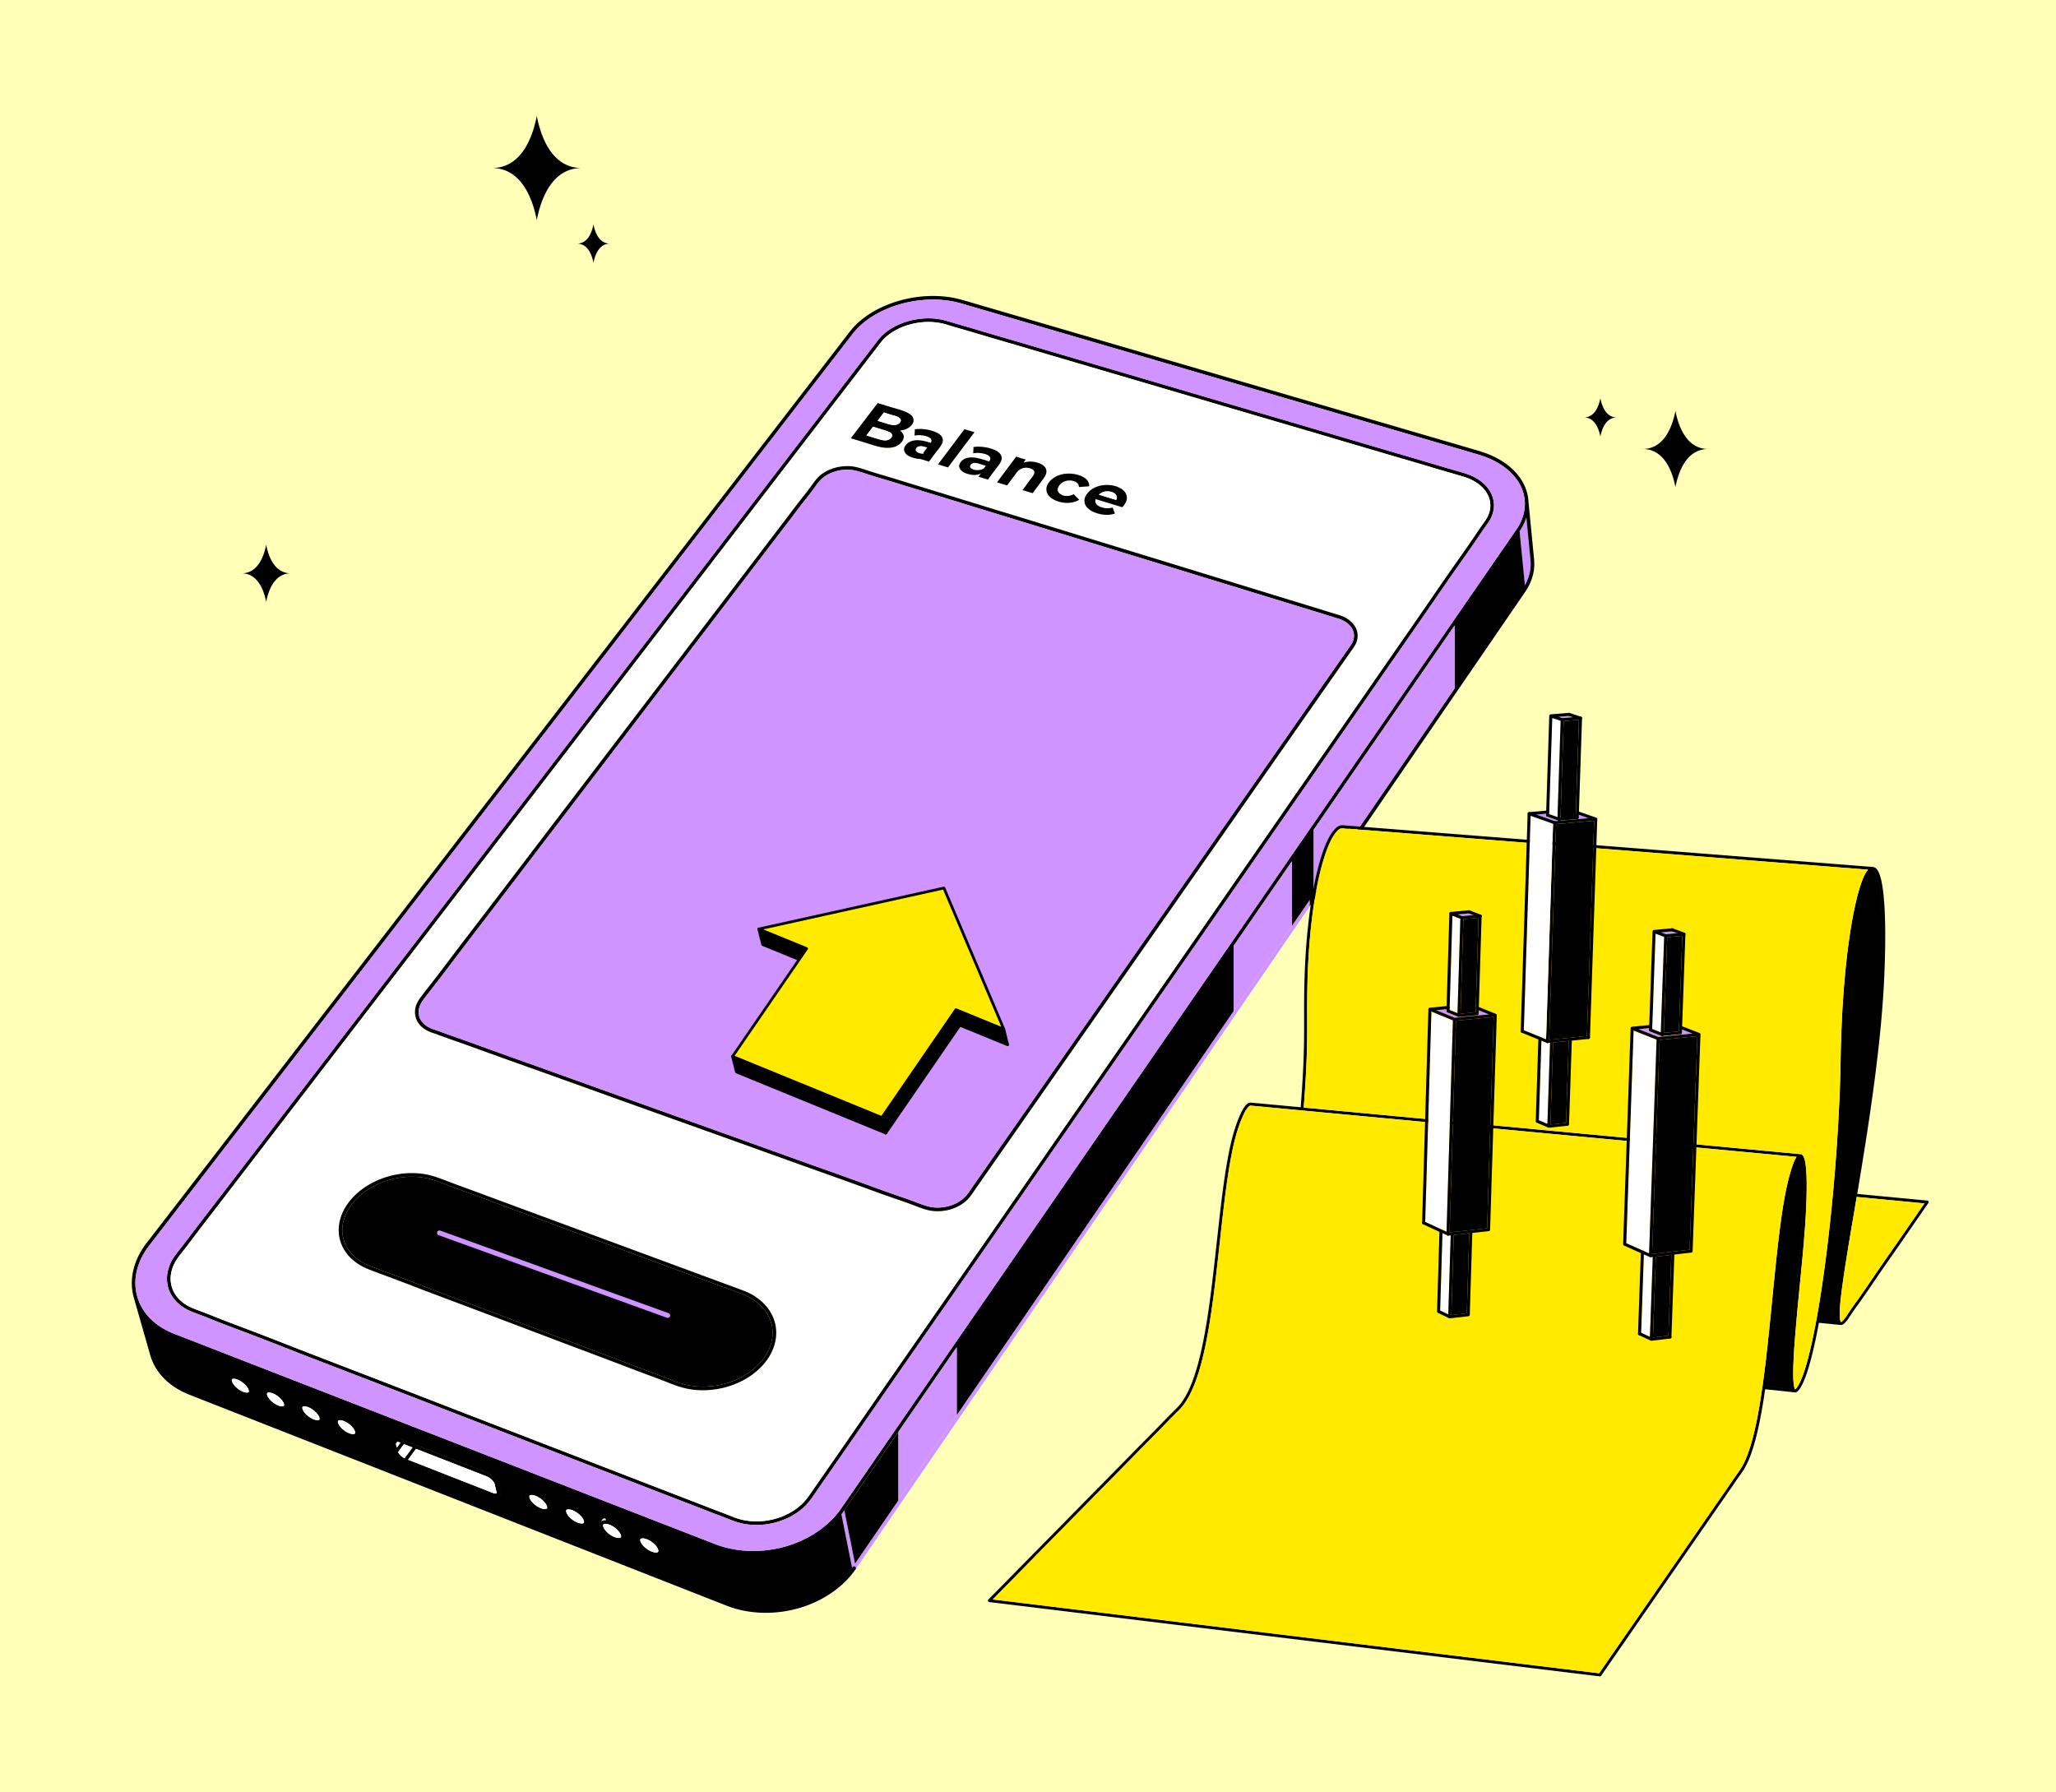 <svg xmlns="http://www.w3.org/2000/svg" width="390" height="340" fill="none"><path fill="#FFFFB8" d="M0 0h390v340H0z"/><path fill="#CF94FF" d="M248.441 170.705v1.221L162.31 297.648l-.017.024q-.01.016-.022.032c-.008.01-.022.022-.032.032a.47.47 0 0 1-.152.075h-.002q-.004.002-.008.003-.019.003-.04.003-.017.003-.034.004a.3.3 0 0 1-.095-.014c-.037-.01-.064-.027-.096-.047a.2.2 0 0 1-.064-.056.3.3 0 0 1-.046-.069c-.005-.015-.014-.022-.014-.037a.2.2 0 0 1-.02-.056l-.006-.02-.003-.042-.018-.09v-.004l-2.033-10.159v-.006l-.152-.742-.004-.027a.2.2 0 0 1 0-.106c0-.022 0-.042.009-.059.01-.022.02-.051.027-.068 0-.005.005-.005.005-.01.005-.004.01-.015.015-.02.01-.014.019-.022.027-.032a.1.1 0 0 1 .041-.041c.015-.01.023-.02.037-.022a.2.2 0 0 1 .057-.027.2.2 0 0 1 .056-.02.2.2 0 0 1 .106 0c.022 0 .041 0 .058.01a.24.24 0 0 1 .096.046.34.34 0 0 1 .125.163q.013.028.019.056c0 .005.005.014.006.019l.022.125 2.03 10.126 86.248-125.893zM289.257 111.042l-.002-.002.001-.003zM290.314 106.25c.161 1.607-.208 3.245-1.058 4.787l-1.008-10.259v-.006a9.9 9.9 0 0 0 1.279-2.635z"/><path fill="#000" fill-rule="evenodd" d="M161.177 62.937c4.25-5.514 13.813-8.216 21.335-6.046a.4.4 0 0 1 .062.01l98.062 28.665.041.017c4.412 1.304 7.615 3.938 8.788 7.234.226.64.374 1.295.44 1.95v.01l.01.095q.006.096.01.192l1.083 11.12v.034l-.001.005c.191 2.043-.394 4.122-1.682 6.025q-.007.016-.016.03c0 .004-.005.004-.01.009l-.004.01s-.015.019-.023.032l-40.831 59.599v-1.221l.31-.458-3.696 5.396v-12.25l4.146-6.011v12.206l26.721-39.002v-11.939l11.715-16.986-62.168 90.124 8.53-12.365v12.365l-52.519 76.659v-12.89l-21.325 30.916-.073.105-.008.015q-.222.322-.466.639v.005l-.002.002 2.031 10.149c.031-.036.055-.072.082-.108a.354.354 0 0 1 .483-.093.4.4 0 0 1 .138.194l.004.027.003.005c.01.037.01.069 0 .105.005.02-.001.037-.01.059a.3.3 0 0 1-.047.095q-.009.016-.021.032c-2.341 3.405-6.293 6.089-10.836 7.376a22.7 22.7 0 0 1-6.162.854c-2.567 0-5.09-.438-7.344-1.319a.1.1 0 0 1-.033-.009l-.074-.03-101.919-40.021-.008-.001-.03-.015h-.003c-.005 0-.015-.005-.02-.01q-.007.001-.014-.005c-3.756-1.483-6.398-4.187-7.34-7.496l-.02-.069q-.031-.108-.058-.218l-3.013-10.542-.017-.055c0-.005-.005-.015-.005-.019 0-.015-.005-.023-.01-.038-.934-3.331-.046-7.079 2.432-10.296a.4.4 0 0 1 .043-.044L161.167 62.953zm-38.882 231.428c.745.539 1.516.822 2.129.822.424 0 .767-.138.976-.42l-.003-.002-.083.099c-.21.215-.522.321-.892.321-.613 0-1.384-.283-2.129-.822zm-.386-2.554c-.194 0-.341.042-.405.125l-.009.015-.005.005c-.176.278.196 1.126 1.206 1.849 1.016.734 1.948.823 2.138.556v-.002c.193-.267-.183-1.118-1.2-1.856-.473-.341-.995-.586-1.436-.665a2 2 0 0 0-.289-.027m60.468-234.24c-7.272-2.125-16.525.463-20.64 5.762l-.015.024L28.35 236.217q-.02.022-.04.04c-2.354 3.07-3.165 6.495-2.284 9.646q0 .007.003.014.01.02.017.042l.069.244c.949 3.009 3.375 5.402 6.862 6.777l.048.012q.01.003.02.005l.026.015.005.005.01.004.008.005 102.539 39.868h.01l.015.005q.025.006.045.017l.011.002c.014 0 .027.01.042.015q.001.005.004.005c3.952 1.52 8.757 1.676 13.184.424 4.416-1.245 8.249-3.839 10.534-7.112l.012-.029.015-.019c.01-.015.02-.022.028-.032l128.051-185.643q.005-.011.012-.022.001-.014.009-.017a.1.1 0 0 1 .02-.021q.005-.013.02-.023l.003-.003c1.195-1.757 1.726-3.652 1.572-5.497l-.009-.1v-.008a7.6 7.6 0 0 0-.397-1.787c-1.101-3.096-4.151-5.58-8.375-6.813q-.017-.007-.034-.015L182.423 57.58q-.022-.002-.046-.008M114.812 288.08a.346.346 0 0 0-.483.083l-.42.59c.219-.276.582-.407 1.042-.381q.153.007.318.036c.544.101 1.153.378 1.71.783.558.406 1.01.899 1.277 1.382h-.002c.303.563.33 1.074.068 1.434-.184.254-.482.388-.849.413.369-.024.67-.158.854-.413v-.003c.262-.36.235-.872-.069-1.433-.267-.486-.721-.979-1.277-1.384-.557-.404-1.165-.68-1.709-.781a3 3 0 0 0-.318-.037c0-.11-.047-.22-.142-.289m9.747 4.286-.071-.068-.055-.047q.065.058.126.115m-2.717-1.516a.35.35 0 0 1 .148.272l.002.002c.105 0 .216.015.331.037.544.098 1.157.376 1.719.78h.002c-.561-.407-1.175-.684-1.719-.78a2 2 0 0 0-.331-.037.35.35 0 0 0-.208-.306zm-6.991-1.789c-.196 0-.345.044-.405.132-.193.262.178 1.114 1.19 1.851 1.016.73 1.937.818 2.131.557v.004c.091-.13.047-.397-.12-.696-.213-.392-.603-.812-1.073-1.153-.47-.345-.99-.585-1.429-.668a2 2 0 0 0-.294-.027m-7.016-2.746c-.189 0-.329.042-.392.121l-.01.013-.005.006a.3.3 0 0 0-.042.166c.001.138.057.322.167.521.211.392.599.811 1.064 1.151 1.007.733 1.929.823 2.118.566h.002c.189-.264-.174-1.11-1.184-1.848-.47-.34-.985-.586-1.423-.665a1.5 1.5 0 0 0-.295-.031m-7.983-2.925c-.209.35-.17.821.108 1.346.263.483.712.973 1.264 1.378h.002c-.554-.404-1-.895-1.263-1.378-.275-.517-.314-.985-.114-1.335q0-.005.003-.011m2.715.898c-.991-.723-1.893-.826-2.101-.581l-.01.014-.005.005c-.083.125-.037.388.12.682.211.387.598.807 1.063 1.147.466.341.982.584 1.416.667.335.066.597.029.691-.095.188-.258-.175-1.101-1.174-1.839m5.69 1.38.044.01-.047-.011-.016-.002zm-.389-.279a.34.34 0 0 1 .074.239q.002-.033 0-.065a.327.327 0 0 0-.074-.174m-.007-.007a.4.4 0 0 0-.053-.051l-.003-.002a.4.4 0 0 1 .056.053m-12.976-2.384a.9.9 0 0 1-.077.567l.004.004a.88.88 0 0 1-.57.4 1 1 0 0 1-.252.027c-.115 0-.221-.015-.31-.032a3 3 0 0 1-.203-.051c-.042-.015-.084-.023-.126-.042-.009-.005-.017-.005-.022-.01q-.007-.002-.015-.005h-.002q.01.003.017.007c.005.005.013.005.022.01.042.019.084.025.126.04q.1.03.203.053c.089.017.194.032.31.032.08 0 .163-.005.251-.026a.88.88 0 0 0 .571-.401l.003-.004c.126-.232.097-.492.063-.64a.4.4 0 0 1 .007.071m-17.48-6.105 15.807 6.191.248.096.01.005c.108.04.223.076.335.097.036.01.074.015.1.015q.11.016.175-.005a.26.26 0 0 0 .125-.064.34.34 0 0 0-.01-.166q-.003-.018-.005-.035l-.021-.083-.211-.88-.135-.552q-.006-.017-.01-.033a1.1 1.1 0 0 0-.209-.42 3.3 3.3 0 0 0-.833-.765 3 3 0 0 0-.493-.252l-.002-.001-13.36-5.208-.002-.001zm23.147 5.766a.33.33 0 0 1 .187.064q.073.054.113.128l.022.051h.003a.4.4 0 0 0-.134-.179.34.34 0 0 0-.191-.064m-21.553-8.535.006.006 13.498 5.266q.011.002.022.006.324.123.613.309a4 4 0 0 1 1.01.922q.215.281.306.607l.01.017-.002-.008a1.8 1.8 0 0 0-.313-.627 4 4 0 0 0-1.011-.922 3.4 3.4 0 0 0-.613-.308l-13.555-5.289zm-3.488 1.32.001.003c.042.096.093.19.162.278.235.303.513.556.824.754.077.056.163.1.243.141l.002-.003 1.5-2.044-1.619-.633-.004-.002zm-.416-1.567.001.005.183.72.672-.92-.19-.078-.017-.008a1.7 1.7 0 0 0-.322-.09c-.014-.005-.032-.005-.046-.01l-.003-.001zm1.614-.643.002.002 2.114.825q.03.002.06.011l-2.212-.864c.013.01.022.019.036.026m-1.348-.709a.35.35 0 0 0-.483.074l-.364.498c-.004.007-.014.017-.019.027-.022.031-.049.068-.069.105-.024.036-.036.078-.05.12v.005c.014-.041.026-.084.05-.12l.07-.105.019-.028.363-.498a.35.35 0 0 1 .483-.073c.092.068.14.178.135.284l.005.001q.02-.001.041.005.199.031.405.115c.022 0 .041.01.063.02q.036.012.066.034l.458.18a.3.3 0 0 1 .066.013l-.592-.233c-.022-.009-.042-.019-.063-.019a2 2 0 0 0-.447-.121.34.34 0 0 0-.137-.284m-10.87-3.128c-.171 0-.293.042-.35.116-.178.241.18 1.084 1.137 1.807.451.34.954.588 1.378.676.326.068.584.036.672-.079.178-.24-.18-1.084-1.138-1.806-.666-.503-1.306-.714-1.699-.714m3.315 1.487-.013-.025q-.016-.028-.035-.057.025.041.048.082m-1.202-1.322v-.002zm-9.059-3.781a.34.34 0 0 1 .189.069.3.3 0 0 1 .133.231l.002.002.164.016q.086.011.177.031c.524.111 1.11.398 1.645.802.534.409.968.892 1.216 1.367l-.002.002c.256.487.3.928.131 1.263.172-.335.13-.779-.13-1.268-.247-.473-.68-.958-1.215-1.367-.534-.405-1.12-.691-1.644-.802a1.7 1.7 0 0 0-.341-.046.3.3 0 0 0-.133-.231.34.34 0 0 0-.192-.069m.518 1.026c-.315-.067-.563-.043-.657.064l-.005.009-.006.004c-.173.246.184 1.079 1.131 1.798.953.717 1.863.837 2.043.603.087-.116.045-.37-.107-.664-.203-.382-.575-.797-1.026-1.138-.446-.341-.949-.588-1.373-.676m5.448 2.421q.014-.029.032-.058v-.002q-.017.03-.032.06m.763-.807a.36.36 0 0 1 .192.069.32.32 0 0 1 .135.226l.003.001a.32.32 0 0 0-.135-.227.36.36 0 0 0-.195-.069m-13.23-4.961c-.386 0-.707.125-.9.377-.498.65.04 1.839 1.25 2.761.535.409 1.122.696 1.641.806q.252.056.466.057l.001-.001a2.2 2.2 0 0 1-.464-.056c-.52-.11-1.106-.396-1.64-.805-1.21-.922-1.75-2.111-1.253-2.761.194-.252.513-.377.9-.378m1.678 1.405c-.949-.723-1.854-.844-2.033-.608-.178.235.182 1.069 1.125 1.792.451.34.95.588 1.369.681.323.069.576.042.664-.073h-.003c.088-.11.047-.365-.105-.659-.2-.378-.571-.792-1.017-1.133m-9-1.911c.24.352.577.709.998 1.033.738.561 1.498.86 2.096.86.382 0 .696-.125.89-.377v.002-.004c-.194.252-.508.379-.89.379-.598 0-1.358-.301-2.096-.862a4.7 4.7 0 0 1-.999-1.031m2.319-.69c-.943-.723-1.843-.848-2.017-.618l-.005.005c-.169.241.187 1.069 1.12 1.787.944.718 1.838.843 2.018.613.088-.111.046-.371-.105-.654-.199-.378-.57-.792-1.011-1.133m-10.58 1.353.002.002-2.832-10.037v-.001zm9.023-2.757.003.001c-.002-.015-.01-.029-.013-.044q.007.022.01.043m-15.323-3.981c.381 1.31 1.055 2.517 1.972 3.583-.918-1.067-1.592-2.278-1.972-3.59zm-.185-.712q.015.033.02.068a6 6 0 0 0 .086.359l.044.146a8 8 0 0 1-.127-.502.4.4 0 0 0-.023-.071m260.553-158.03c-.276.897-.705 1.78-1.278 2.632l.001.003v.006l1.01 10.253c.849-1.542 1.215-3.179 1.054-4.781v-.012z" clip-rule="evenodd"/><path fill="#000" d="m170.424 284.584-8.236 12.024-2.033-10.136 10.269-14.886z"/><path fill="#fff" d="M121.91 291.811q.132 0 .29.026c.441.079.963.324 1.436.665 1.018.738 1.393 1.588 1.199 1.856v.002c-.189.267-1.12.179-2.137-.557-1.01-.723-1.383-1.571-1.206-1.848l.004-.005.01-.015c.063-.083.211-.124.404-.124M114.85 289.06q.13 0 .294.027c.439.083.959.324 1.429.669.471.341.861.76 1.075 1.152.166.299.21.567.12.697v-.006c-.194.263-1.116.175-2.133-.556-1.012-.737-1.383-1.588-1.189-1.85.059-.089.208-.133.404-.133M107.832 286.315q.134-.001.294.031c.438.079.954.324 1.424.665 1.01.738 1.373 1.584 1.184 1.848h-.002c-.189.257-1.111.166-2.118-.567-.466-.34-.853-.759-1.064-1.151-.11-.199-.166-.383-.166-.521q0-.103.041-.166l.005-.005.01-.014c.064-.079.203-.12.392-.12M100.465 283.706c.208-.245 1.11-.142 2.101.581 1 .738 1.363 1.581 1.174 1.839-.093.125-.355.161-.691.095-.434-.083-.949-.326-1.414-.667-.466-.34-.853-.76-1.064-1.147-.157-.294-.204-.557-.121-.682l.005-.004zM92.277 280.039q.258.102.494.252c.314.198.593.456.833.765.1.13.172.268.208.42l.143.586.21.88.033.124a.4.4 0 0 1 .01.167c-.01.014-.052.046-.126.063a.4.4 0 0 1-.174.006.4.4 0 0 1-.1-.015 2 2 0 0 1-.346-.101l-.247-.096-15.813-6.191 1.515-2.069zM78.25 274.572l-1.508 2.054a3.176 3.176 0 0 1-1.071-.897 1.2 1.2 0 0 1-.162-.277l1.115-1.515zM75.424 273.504c.105.019.215.051.34.095l.195.078h-.004l-.676.926-.183-.723.28-.387c.015.005.033.006.047.011M64.49 269.399c.393 0 1.033.211 1.7.714.958.723 1.315 1.566 1.136 1.807-.088.115-.345.147-.67.078-.425-.088-.928-.335-1.379-.676-.958-.723-1.316-1.567-1.137-1.807.057-.074.179-.116.35-.116M57.399 266.879c.088-.115.341-.142.664-.073.424.088.927.335 1.373.676.451.341.823.756 1.027 1.138.152.294.193.549.105.665-.18.234-1.089.114-2.042-.603-.953-.724-1.309-1.563-1.127-1.803M50.688 264.259c.179-.236 1.084-.115 2.033.608.446.341.816.755 1.017 1.133.152.294.194.549.105.659h.002c-.088.115-.34.142-.663.073-.42-.093-.918-.34-1.369-.681-.943-.723-1.304-1.557-1.125-1.792M44.024 261.646c.174-.23 1.073-.105 2.017.618.441.34.811.754 1.01 1.132.152.284.194.544.106.655-.179.23-1.074.105-2.018-.613-.934-.718-1.29-1.548-1.12-1.788z"/><path fill="#000" d="M283.367 95.392a5 5 0 0 0-.125-.733 5 5 0 0 0-.226-.709 6 6 0 0 0-.323-.669 6 6 0 0 0-.557-.806 6.7 6.7 0 0 0-.848-.87 8 8 0 0 0-1.174-.849 10 10 0 0 0-1.29-.64c-.46-.183-.934-.33-1.341-.456q-.958-.287-1.921-.56l-.751-.217a222 222 0 0 1-3.071-.907l-.917-.272a977 977 0 0 0-5.423-1.598l-1.681-.488c-3.033-.89-6.058-1.782-9.085-2.677l-3.344-.985c-4.087-1.207-8.178-2.41-12.265-3.606l-5.491-1.613c-3.221-.95-6.44-1.893-9.661-2.842l-12.245-3.603c-3.353-.986-6.707-1.966-10.056-2.96l-2.159-.634c-2.243-.664-4.484-1.321-6.722-1.98l-1.618-.472c-1.53-.446-3.064-.894-4.594-1.35l-.834-.248c-.907-.267-1.814-.54-2.728-.802l-.52-.146c-.561-.162-1.127-.324-1.691-.498l-.287-.088c-.493-.152-1-.31-1.515-.424a12 12 0 0 0-1.41-.236 16 16 0 0 0-1.424-.069c-.47 0-.948.028-1.424.079-.471.051-.944.125-1.405.22q-.7.144-1.373.36c-.456.143-.902.315-1.336.504a13 13 0 0 0-1.272.65c-.414.244-.816.516-1.184.806-.397.313-.755.64-1.064.975-.304.331-.576.692-.843 1.042l-.047.059q-.41.54-.823 1.074L42.81 225.629a1113 1113 0 0 1-2.677 3.489l-.723.934c-.89 1.157-1.782 2.311-2.657 3.468l-.557.738c-.634.843-1.294 1.714-1.966 2.562l-.152.194q-.362.455-.708.916c-.331.447-.576.829-.782 1.204a7.5 7.5 0 0 0-.571 1.336q-.193.59-.277 1.179a6.25 6.25 0 0 0 .35 3.133q.138.34.31.669c.151.282.33.557.524.819.24.324.514.628.816.902.35.326.738.628 1.152.885.383.241.797.456 1.277.67.461.198.934.372 1.395.544l.35.13c.746.277 1.508.581 2.234.87l.77.309a228 228 0 0 0 4.39 1.681l1.667.631c2.207.838 4.442 1.708 6.602 2.556l2.023.792c3.488 1.358 6.979 2.699 10.472 4.045l3.344 1.285q6.634 2.556 13.262 5.128l4.003 1.549q8.63 3.34 17.263 6.671l1.922.742q5.949 2.294 11.89 4.594l1.86.719q3.387 1.311 6.773 2.615l1.614.623q2.218.85 4.432 1.709l.76.294c.897.35 1.797.701 2.694 1.042l.502.188q.831.317 1.655.64l.221.088c.497.199 1.012.403 1.539.562a12.2 12.2 0 0 0 2.807.507q.441.028.895.027c.174 0 .355 0 .529-.01.476-.019.949-.058 1.42-.129.47-.064.939-.157 1.395-.268a14 14 0 0 0 2.672-.966c.434-.208.858-.441 1.247-.691a12 12 0 0 0 1.162-.828c.393-.314.743-.645 1.055-.976.627-.672 1.152-1.437 1.659-2.179l.052-.079c.934-1.368 1.875-2.714 2.814-4.059l.603-.871c1.834-2.63 3.662-5.28 5.496-7.932l1.89-2.736c3.491-5.045 6.979-10.061 10.468-15.079l4.302-6.187c4.212-6.063 8.421-12.145 12.632-18.222l4.244-6.124c4.679-6.758 9.362-13.507 14.041-20.251l48.409-69.8c1.686-2.431 3.368-4.866 5.057-7.293l1.353-1.948c1.66-2.391 3.322-4.783 4.977-7.178l1.299-1.89a689 689 0 0 1 3.957-5.722l1.032-1.461c.89-1.258 1.806-2.562 2.686-3.856l.461-.677c.442-.654.898-1.331 1.363-1.985l.106-.147c.282-.393.576-.797.816-1.24a5.9 5.9 0 0 0 .586-1.606 4.9 4.9 0 0 0 .081-1.484zm-.677.706a3.7 3.7 0 0 1-.083.64 4 4 0 0 1-.172.627 5.6 5.6 0 0 1-.345.792c-.221.402-.483.77-.77 1.167l-.105.147c-.471.664-.932 1.341-1.378 2l-.456.677a259 259 0 0 1-2.682 3.846l-1.027 1.461a655 655 0 0 0-3.967 5.727l-1.299 1.89a2209 2209 0 0 1-4.976 7.173l-1.351 1.949a2662 2662 0 0 0-5.057 7.293l-48.409 69.799q-7.02 10.122-14.041 20.252l-4.244 6.123a10573 10573 0 0 1-12.637 18.224l-4.297 6.183a9280 9280 0 0 0-10.468 15.083l-1.89 2.736c-1.834 2.65-3.663 5.303-5.496 7.928l-.603.87c-.939 1.351-1.88 2.695-2.819 4.067l-.052.074c-.493.718-1 1.466-1.593 2.101a10.768 10.768 0 0 1-2.077 1.691 12.292 12.292 0 0 1-2.422 1.179c-.421.152-.858.282-1.294.393-.439.105-.885.193-1.326.257q-.67.097-1.351.12a12.2 12.2 0 0 1-2.692-.181 10 10 0 0 1-1.309-.314c-.497-.152-1-.355-1.488-.549l-.22-.088q-.828-.324-1.662-.64l-.498-.189c-.897-.341-1.797-.691-2.692-1.042l-.765-.294c-1.473-.571-2.954-1.142-4.432-1.709l-1.613-.622q-3.387-1.305-6.771-2.616l-1.855-.718a9683 9683 0 0 0-11.895-4.594l-1.922-.743q-8.63-3.334-17.263-6.67l-3.998-1.547q-6.633-2.57-13.267-5.129l-3.344-1.284c-3.49-1.346-6.984-2.687-10.467-4.045l-2.028-.792c-2.16-.843-4.395-1.718-6.606-2.557l-1.667-.63c-1.437-.544-2.925-1.1-4.376-1.676l-.77-.309a106 106 0 0 0-2.253-.88l-.355-.13c-.446-.167-.912-.336-1.354-.53a9 9 0 0 1-1.184-.613 7 7 0 0 1-1.046-.806 6.1 6.1 0 0 1-1.209-1.55 6 6 0 0 1-.272-.593 6 6 0 0 1-.198-.618 5.3 5.3 0 0 1-.172-1.294 6.1 6.1 0 0 1 .304-1.934c.132-.419.314-.829.524-1.216a10 10 0 0 1 .729-1.125c.225-.299.46-.598.696-.895l.157-.199a151 151 0 0 0 1.97-2.571l.557-.738c.88-1.157 1.77-2.312 2.658-3.464l.723-.936q1.341-1.745 2.677-3.489l85.263-111.013 37.222-48.464q.416-.54.824-1.08l.052-.063c.252-.33.514-.681.801-.99.282-.31.613-.608.981-.898a10 10 0 0 1 1.11-.755c.378-.22.78-.429 1.199-.612.409-.18.833-.341 1.262-.476.425-.135.866-.248 1.31-.346.438-.088.885-.161 1.336-.208a12 12 0 0 1 1.35-.074c.451-.005.907.018 1.351.064.456.052.902.125 1.326.22.493.111.991.268 1.469.415l.286.088c.567.17 1.138.336 1.704.498l.52.147c.907.262 1.812.535 2.719.802l.833.247 4.597 1.351 1.617.47c2.239.66 4.479 1.317 6.717 1.982l2.16.634c3.354.99 6.707 1.971 10.056 2.957l12.25 3.603c3.221.95 6.435 1.893 9.656 2.842l5.496 1.613c4.087 1.198 8.178 2.4 12.264 3.603l3.339.99q4.542 1.343 9.09 2.678l1.682.487c1.807.53 3.616 1.06 5.418 1.594l.916.277c1.028.304 2.05.613 3.077.907l.755.216q.953.274 1.907.556c.397.12.853.262 1.285.436.409.167.811.363 1.194.594.397.24.76.497 1.078.774.287.245.54.513.765.782a5.507 5.507 0 0 1 .775 1.3c.078.203.147.404.198.612.052.209.084.425.106.635.019.211.022.43.01.64z"/><path fill="#CF94FF" d="M288.811 93.048c-1.1-3.096-4.15-5.58-8.374-6.812L182.38 57.57c-7.283-2.128-16.552.47-20.658 5.786L28.349 236.217c-2.378 3.081-3.201 6.523-2.317 9.688l.015.051c.895 3.138 3.373 5.634 6.98 7.043.004 0 .014.005.02.005l.026.015.005.005 102.568 39.877.015.005q.029.006.051.02c.015 0 .027.01.042.015 0 .004.005.004.005.004 3.951 1.52 8.756 1.677 13.183.425 4.428-1.248 8.269-3.852 10.551-7.137 0-.004.005-.004.005-.009.005-.005.01-.015.015-.02.01-.015.02-.022.027-.032l128.063-185.657s.005-.014.01-.017a.1.1 0 0 1 .019-.022c.005-.01.01-.014.02-.022 1.613-2.368 2.022-4.988 1.169-7.398zm-5.432 3.092a5.5 5.5 0 0 1-.289 1.446 6 6 0 0 1-.393.897c-.24.441-.534.848-.816 1.24l-.105.148c-.466.654-.922 1.331-1.363 1.985l-.461.677a256 256 0 0 1-2.687 3.856l-1.032 1.461a761 761 0 0 0-3.957 5.722l-1.299 1.89c-1.655 2.395-3.317 4.787-4.976 7.178l-1.353 1.948c-1.692 2.427-3.374 4.862-5.058 7.294l-48.408 69.799q-7.021 10.115-14.042 20.251l-4.243 6.124c-4.212 6.077-8.421 12.157-12.633 18.222l-4.302 6.187a9949 9949 0 0 0-10.467 15.079l-1.891 2.736a2142 2142 0 0 1-5.496 7.932l-.603.871c-.939 1.345-1.88 2.689-2.814 4.059l-.051.079c-.508.742-1.032 1.507-1.66 2.179-.314.331-.664.664-1.054.976a11 11 0 0 1-1.162.828c-.392.248-.816.483-1.248.691a13.72 13.72 0 0 1-4.067 1.234q-.706.101-1.419.13c-.174.009-.356.009-.53.009q-.449 0-.895-.027a13 13 0 0 1-1.414-.171 13 13 0 0 1-1.392-.336 21 21 0 0 1-1.54-.561l-.221-.089q-.823-.323-1.654-.64l-.503-.188c-.897-.341-1.797-.692-2.694-1.042l-.76-.294a1017 1017 0 0 0-4.432-1.709l-1.613-.623q-3.387-1.304-6.773-2.615l-1.861-.719q-5.942-2.3-11.889-4.594l-1.922-.742a29224 29224 0 0 1-17.263-6.671l-4.004-1.549q-6.627-2.57-13.262-5.128l-3.344-1.285c-3.49-1.346-6.984-2.687-10.472-4.045l-2.023-.792a640 640 0 0 0-6.601-2.556l-1.667-.631a228 228 0 0 1-4.39-1.681l-.77-.309c-.728-.289-1.488-.593-2.234-.87l-.35-.13c-.461-.172-.934-.346-1.395-.544a10 10 0 0 1-1.277-.67 7.4 7.4 0 0 1-1.152-.885 7 7 0 0 1-.817-.902 7 7 0 0 1-.524-.819 7 7 0 0 1-.31-.669 6 6 0 0 1-.22-.701 6 6 0 0 1-.142-.723 6.254 6.254 0 0 1 .012-1.709q.083-.59.277-1.179a7.5 7.5 0 0 1 .571-1.336c.209-.373.451-.755.782-1.204.23-.308.471-.612.709-.916l.152-.194c.672-.848 1.33-1.719 1.966-2.562l.556-.738c.875-1.157 1.77-2.311 2.658-3.468l.723-.934a930 930 0 0 0 2.677-3.489L165.29 66.154q.417-.534.824-1.074l.046-.059c.267-.35.54-.708.844-1.042a9 9 0 0 1 1.064-.975c.367-.29.769-.562 1.184-.807a13 13 0 0 1 2.608-1.152 14.1 14.1 0 0 1 5.626-.59c.483.05.958.13 1.409.235.515.115 1.023.272 1.515.424l.287.088c.562.174 1.128.336 1.692.498l.519.147c.912.262 1.819.534 2.729.801l.833.248c1.53.456 3.065.902 4.594 1.35l1.618.471c2.239.66 4.479 1.317 6.722 1.98l2.16.636c3.349.99 6.702 1.97 10.056 2.959l12.245 3.603c3.221.95 6.439 1.893 9.661 2.842l5.491 1.613c4.086 1.198 8.178 2.4 12.264 3.606l3.344.985c3.028.895 6.053 1.787 9.085 2.677l1.682.488c1.811.53 3.616 1.059 5.422 1.598l.917.272q1.532.465 3.072.907l.75.216c.64.184 1.28.368 1.922.561.404.126.88.273 1.341.457.441.178.875.397 1.289.64.434.257.829.543 1.175.847q.471.409.848.87c.211.258.397.53.556.807q.186.328.324.67c.093.23.171.47.225.708.059.24.101.488.125.733.022.245.027.498.015.745z"/><path fill="#fff" d="M282.68 95.458a5 5 0 0 0-.105-.635 5 5 0 0 0-.199-.613 5 5 0 0 0-.286-.58 5 5 0 0 0-.488-.719 6 6 0 0 0-.765-.782 8 8 0 0 0-1.079-.775 8 8 0 0 0-1.194-.593 15 15 0 0 0-1.284-.436q-.954-.282-1.907-.557l-.755-.215c-1.027-.294-2.05-.603-3.077-.907l-.917-.277c-1.802-.535-3.611-1.064-5.417-1.594l-1.682-.488q-4.548-1.335-9.09-2.677l-3.339-.99a11353 11353 0 0 0-12.264-3.604l-5.496-1.613-9.657-2.84-12.249-3.605c-3.349-.985-6.703-1.965-10.056-2.956l-2.16-.635c-2.238-.664-4.479-1.321-6.717-1.98l-1.618-.471q-2.297-.67-4.596-1.351l-.834-.248c-.907-.267-1.811-.539-2.718-.801l-.52-.147c-.566-.162-1.138-.326-1.704-.498l-.287-.088c-.478-.147-.975-.304-1.468-.415-.424-.095-.87-.169-1.326-.22a12 12 0 0 0-1.351-.064c-.441 0-.897.022-1.351.074-.451.046-.897.12-1.336.208-.441.096-.885.21-1.309.346a12 12 0 0 0-2.461 1.088q-.59.346-1.111.755c-.367.29-.701.589-.98.897-.285.31-.549.66-.802.99l-.051.065q-.41.539-.824 1.078l-37.222 48.465-85.264 111.013a1658 1658 0 0 1-2.677 3.488l-.723.937a587 587 0 0 0-2.657 3.464l-.557.738c-.635.843-1.299 1.718-1.97 2.571l-.157.199q-.356.441-.697.895a10 10 0 0 0-.728 1.125 7 7 0 0 0-.524 1.216 6.14 6.14 0 0 0-.304 1.934q.004.326.046.654c.027.211.069.429.125.64.057.209.12.419.199.618q.119.304.272.593a6 6 0 0 0 1.209 1.549c.313.295.666.567 1.046.807.35.216.738.419 1.184.613.441.194.907.363 1.353.529l.356.13c.755.282 1.515.586 2.253.88l.77.309c1.45.576 2.939 1.133 4.375 1.677l1.667.63c2.212.838 4.445 1.714 6.607 2.557l2.027.792c3.484 1.358 6.975 2.699 10.468 4.045l3.344 1.284q6.633 2.557 13.267 5.128l3.998 1.547q8.63 3.34 17.263 6.671l1.922.742q5.947 2.294 11.894 4.594l1.856.719q3.388 1.311 6.771 2.615l1.613.623q2.217.85 4.432 1.709l.765.294c.895.35 1.792.701 2.692 1.042l.497.189q.835.316 1.662.639l.221.089c.488.193.99.397 1.488.549.414.13.858.235 1.309.313.439.079.89.135 1.341.167a14 14 0 0 0 2.701-.105c.442-.064.89-.152 1.327-.258q.657-.165 1.294-.392.636-.228 1.243-.524c.409-.199.806-.42 1.179-.655q.575-.361 1.096-.784c.363-.295.696-.599.98-.907.594-.635 1.101-1.383 1.594-2.101l.051-.074c.939-1.373 1.881-2.719 2.819-4.067l.604-.87c1.833-2.626 3.662-5.28 5.496-7.928l1.89-2.736a8690 8690 0 0 1 10.467-15.083l4.298-6.183c4.216-6.062 8.425-12.144 12.637-18.224l4.243-6.124q7.021-10.129 14.042-20.251l48.408-69.799q2.524-3.647 5.058-7.293l1.35-1.949c1.663-2.391 3.327-4.783 4.977-7.173l1.299-1.89a626 626 0 0 1 3.967-5.727l1.027-1.461c.89-1.258 1.806-2.562 2.682-3.846l.456-.677c.446-.659.907-1.336 1.377-2l.106-.147c.286-.397.549-.765.769-1.167a5.5 5.5 0 0 0 .346-.792c.074-.208.13-.42.172-.627.046-.211.073-.43.083-.64.015-.211.01-.43-.01-.64zm-75.469-2.718a4.8 4.8 0 0 1 1.581-.628 5.9 5.9 0 0 1 2.032-.059 5 5 0 0 1 1.618.515c.402.21.78.493 1.022.875.184.287.294.628.299.968.005.341-.1.677-.262.976a4 4 0 0 1-.598.824l-5.05-1.535a.9.9 0 0 0-.079.441c.018.209.121.415.263.576.189.211.451.346.718.451.331.13.677.216 1.032.248.424.037.861-.01 1.272-.12l.429 1.137a4.5 4.5 0 0 1-.823.194 5.6 5.6 0 0 1-1.697-.037 7 7 0 0 1-.823-.198c-.54-.162-1.069-.387-1.52-.733-.363-.282-.682-.64-.824-1.069a1.9 1.9 0 0 1-.037-1.013c.079-.33.248-.63.456-.902.277-.362.613-.671.996-.916zm-7.97-1.552a4.16 4.16 0 0 1 1.468-.976 5.3 5.3 0 0 1 1.736-.368 6.2 6.2 0 0 1 1.77.167c.483.115.949.287 1.378.544.34.209.659.476.838.829.137.262.199.571.172.865l-1.935.138c0-.19-.051-.388-.147-.55-.134-.215-.355-.372-.59-.483a2.4 2.4 0 0 0-.932-.208 2.7 2.7 0 0 0-1.125.199c-.351.147-.66.367-.902.686-.24.319-.41.728-.324 1.074.088.345.434.627.797.792s.743.21 1.115.178c.383-.031.76-.142 1.101-.323l1.049 1.054a3.7 3.7 0 0 1-.922.397 4.8 4.8 0 0 1-1.99.152 6 6 0 0 1-.986-.21 4.6 4.6 0 0 1-1.336-.63c-.326-.231-.612-.52-.791-.876a1.9 1.9 0 0 1-.172-1.152c.083-.483.373-.934.723-1.3zm-6.486-4.56 1.823.55-.433.58q.085-.03.174-.051a4.5 4.5 0 0 1 1.671-.115c.282.036.552.093.822.174.152.046.299.095.441.156.142.06.287.135.414.211.133.084.263.174.378.282.11.106.211.23.289.363a1.35 1.35 0 0 1 .137.907 1.8 1.8 0 0 1-.147.441c-.13.285-.314.544-.497.797-.277.377-.557.745-.839 1.125q-.558.748-1.115 1.503l-1.917-.586c.277-.373.556-.743.828-1.12.231-.314.451-.63.692-.94.166-.213.34-.423.487-.654.084-.13.157-.262.204-.414a.626.626 0 0 0-.179-.689 1 1 0 0 0-.235-.169 2.269 2.269 0 0 0-.665-.218 2.4 2.4 0 0 0-.696-.032q-.174.023-.341.064c-.115.032-.22.068-.326.12a2.4 2.4 0 0 0-.304.169q-.194.133-.355.299c-.189.199-.346.424-.503.645q-.346.47-.701.931c-.282.368-.551.746-.833 1.12l-1.912-.58 3.63-4.869zm-6.467-1.86a9 9 0 0 1 1.147.178c.377.089.75.204 1.11.35.285.121.562.263.812.447.152.12.294.253.409.41.093.124.167.262.211.409.042.147.052.309.032.46a1.7 1.7 0 0 1-.162.557c-.1.211-.225.405-.36.594-.272.382-.562.742-.848 1.11-.424.552-.824 1.125-1.241 1.686l-1.787-.544.456-.612a3.08 3.08 0 0 1-1.772.245 5 5 0 0 1-.738-.172c-.361-.11-.714-.235-1.022-.476-.309-.24-.572-.588-.594-.953-.022-.363.194-.738.471-1.017.373-.368.853-.562 1.351-.635.627-.096 1.284-.005 1.907.142.676.157 1.316.382 1.966.586q.021-.03.042-.064a1.2 1.2 0 0 0 .161-.363.7.7 0 0 0 .005-.203.6.6 0 0 0-.059-.19.7.7 0 0 0-.161-.207 1.3 1.3 0 0 0-.277-.19 3 3 0 0 0-.493-.198 5.178 5.178 0 0 0-1.451-.201c-.263.005-.53.027-.792.079l.056-1.19q.346-.053.692-.063.468-.02.931.022zm-3.337-3.35 1.893.572-5.018 6.675-1.898-.576 5.021-6.67zm-9.519 2.133c.667-.1 1.363-.004 2.033.153.377.088.742.193 1.105.303a.9.9 0 0 0 .125-.404.6.6 0 0 0-.056-.257.8.8 0 0 0-.162-.209 1.2 1.2 0 0 0-.272-.189 2.8 2.8 0 0 0-.493-.193 4 4 0 0 0-.645-.147 4.5 4.5 0 0 0-.796-.057c-.263 0-.53.022-.787.074l.064-1.18q.34-.053.686-.063c.309-.015.618-.005.927.022.304.027.612.069.912.13q.457.088.894.235c.221.074.439.157.645.258q.317.141.593.35c.152.12.294.253.41.41.088.125.161.267.198.414.042.147.047.304.027.456a1.8 1.8 0 0 1-.171.554c-.101.208-.231.4-.363.588-.272.373-.562.733-.843 1.096-.425.554-.824 1.12-1.243 1.672l-1.697-.517a3 3 0 0 1-.544-.042 5.5 5.5 0 0 1-.782-.179c-.382-.115-.765-.247-1.091-.507-.326-.253-.598-.63-.623-1.018-.019-.387.216-.784.513-1.078.399-.393.907-.599 1.436-.677zm-6.942-7.089c1.047.319 2.118.654 3.143.949.764.215 1.502.41 2.289.774.52.24 1.064.557 1.273 1.06.105.252.125.548.056.81-.074.263-.24.493-.434.692a2.8 2.8 0 0 1-.885.623 3.5 3.5 0 0 1-1.235.294c.041.027.088.059.129.096.309.252.572.608.608.98.042.378-.137.77-.382 1.086a2.7 2.7 0 0 1-1.162.86c-.718.285-1.535.31-2.317.211-.975-.125-1.897-.439-2.824-.738-1.115-.355-2.238-.681-3.358-1.022l5.099-6.68zm-19.288 177.167a8.5 8.5 0 0 1-.387 1.78 8.5 8.5 0 0 1-.498 1.199 10 10 0 0 1-.797 1.331c-.289.409-.622.816-.975 1.194-.341.368-.719.728-1.121 1.059a14 14 0 0 1-2.547 1.701 16.4 16.4 0 0 1-4.322 1.515 18 18 0 0 1-1.514.231c-.508.051-1.018.083-1.525.088h-.157c-.456 0-.922-.022-1.373-.059-.52-.047-1.032-.12-1.52-.211a16.5 16.5 0 0 1-1.971-.529 37 37 0 0 1-1.892-.709l-.461-.184c-.934-.362-1.876-.713-2.814-1.064l-.917-.34c-1.216-.451-2.432-.917-3.643-1.378l-1.032-.392c-1.898-.728-3.8-1.442-5.707-2.16l-1.765-.664c-3.118-1.175-6.229-2.354-9.343-3.533a3371 3371 0 0 0-11.212-4.238l-2.155-.812q-3.594-1.346-7.193-2.714l-1.75-.671c-1.593-.608-3.187-1.221-4.788-1.814l-.875-.329q-1.203-.44-2.4-.897c-.608-.235-1.257-.493-1.865-.816a10 10 0 0 1-1.31-.844 9 9 0 0 1-.973-.86 8.178 8.178 0 0 1-1.115-1.441 6 6 0 0 1-.368-.697 7 7 0 0 1-.294-.728 7.2 7.2 0 0 1-.333-1.534 8 8 0 0 1-.042-.787 7.6 7.6 0 0 1 .172-1.559c.068-.336.166-.672.277-1.005.142-.398.313-.802.514-1.189.23-.451.503-.895.817-1.317.294-.409.627-.806.985-1.184a14 14 0 0 1 1.128-1.049 14.9 14.9 0 0 1 3.956-2.312c.466-.189.954-.36 1.447-.502.488-.147.985-.268 1.483-.363a16 16 0 0 1 3.045-.304c.507 0 1.022.022 1.53.069a13 13 0 0 1 1.52.235c.59.125 1.21.304 1.958.561.618.216 1.236.451 1.829.682l.52.198c.933.361 1.88.701 2.819 1.042l.926.341q1.77.644 3.533 1.304l1.152.429c1.88.701 3.758 1.392 5.638 2.086l1.856.682q3.67 1.353 7.339 2.713l2.033.751c3.746 1.387 7.496 2.767 11.244 4.155l9.595 3.542c1.488.554 2.972 1.101 4.46 1.65l2.755 1.017q.73.27 1.461.54l.059.022c.446.161.907.331 1.355.529a10.698 10.698 0 0 1 2.621 1.63c.4.341.77.709 1.096 1.101.287.336.539.696.76 1.059.179.299.341.608.475.927.106.235.199.483.277.733a7.013 7.013 0 0 1 .319 1.534 7.519 7.519 0 0 1 0 1.567zm110.256-132.338a4 4 0 0 1-.138.498c-.058.157-.13.319-.208.471a7 7 0 0 1-.525.823l-.801 1.148q-.518.73-1.027 1.466l-.402.571c-.922 1.326-1.844 2.645-2.768 3.966l-1.147 1.645a5971 5971 0 0 0-4.602 6.587l-1.811 2.599a9916 9916 0 0 1-6.749 9.666l-49.183 70.434q-.891 1.28-1.782 2.552l-.29.419q-.657.927-1.309 1.871l-.046.073c-.167.236-.326.476-.498.706a6.31 6.31 0 0 1-1.375 1.4 7 7 0 0 1-.821.529 9 9 0 0 1-.88.42q-.45.18-.922.313-.47.126-.949.204a7 7 0 0 1-.968.1q-.197.009-.392.01c-.194 0-.393-.01-.581-.019a7 7 0 0 1-.969-.13 11 11 0 0 1-1.243-.341 38 38 0 0 1-1.534-.561l-.52-.194a98 98 0 0 0-2.986-1.059l-1.115-.387a285 285 0 0 1-4.496-1.618l-1.363-.498c-2.373-.86-4.751-1.709-7.131-2.557l-2.238-.797c-2.999-1.068-5.994-2.147-8.987-3.223l-2.729-.981c-4.155-1.493-8.315-2.981-12.47-4.469l-1.589-.566c-4.685-1.682-9.369-3.358-14.056-5.04l-2.599-.937a4890 4890 0 0 0-9.117-3.27l-2.336-.833q-3.522-1.25-7.04-2.52l-1.243-.451a615 615 0 0 0-4.023-1.452l-1.005-.35c-.844-.299-1.682-.593-2.52-.897l-.31-.116c-.382-.137-.76-.282-1.146-.414l-.19-.064a10 10 0 0 1-1.004-.377 5.3 5.3 0 0 1-1.263-.802 4 4 0 0 1-.681-.757 5 5 0 0 1-.263-.437 3.442 3.442 0 0 1-.336-.978 3.5 3.5 0 0 1-.044-1.025c.015-.171.042-.335.084-.507q.055-.25.142-.488.086-.237.199-.466c.252-.512.608-.98.894-1.353.52-.686 1.047-1.358 1.572-2.032.267-.346.539-.686.806-1.037.964-1.24 1.934-2.53 2.88-3.773l.89-1.184a967 967 0 0 1 4.548-5.947l1.503-1.964c1.912-2.498 3.824-5.008 5.736-7.513l1.814-2.383a8891 8891 0 0 1 7.09-9.291l38.195-50.016a1311 1311 0 0 1 2.295-3.008l.451-.591c.603-.792 1.211-1.581 1.814-2.378l.471-.623c.593-.787 1.189-1.576 1.797-2.348l.446-.566c.424-.53.86-1.08 1.267-1.636.101-.137.209-.281.309-.424.257-.362.525-.738.816-1.086.236-.286.451-.52.667-.718.235-.21.493-.404.787-.598q.408-.263.853-.478a8.7 8.7 0 0 1 1.841-.62q.48-.097.959-.147c.323-.037.649-.047.97-.047.341.005.67.032.976.074.373.053.76.142 1.258.281.512.143 1.022.314 1.515.476l.571.189c.743.235 1.483.456 2.231.676l.742.221q1.415.424 2.829.865l.746.23c1.193.369 2.395.734 3.593 1.102l1.165.355q2.93.897 5.864 1.802l2.461.755q4.535 1.396 9.065 2.777l56.489 17.327c.556.169 1.12.341 1.672.512l.367.116q.559.174 1.121.34l.073.022c.373.111.765.231 1.138.388.252.105.502.235.737.377.194.115.378.245.55.373q.195.158.377.331.181.18.341.377c.11.135.211.272.294.415.093.147.174.304.24.456q.103.242.172.492c.046.167.073.336.093.513.02.169.022.345.015.519q-.014.256-.069.513z"/><path fill="#fff" d="M175.891 84.893c-.245.303-.461.63-.696.943l-.032.245c-.13 0-.248-.014-.373-.031a2 2 0 0 1-.686-.216c-.184-.096-.368-.24-.409-.42-.042-.173.058-.392.203-.534.184-.179.439-.245.682-.257.397-.02.774.105 1.147.22.056.02.11.032.166.052zM186.999 88.349c-.13.167-.248.34-.368.512-.377.24-.875.322-1.321.314-.319-.01-.603-.059-.902-.22-.174-.094-.351-.226-.392-.393-.037-.166.056-.367.193-.502.172-.172.405-.23.635-.245.373-.018.728.098 1.084.208l1.073.326z"/><path fill="#000" d="M147.2 252.058a7 7 0 0 0-.319-1.535 7 7 0 0 0-.277-.733 7 7 0 0 0-.476-.926 8 8 0 0 0-.76-1.059 9 9 0 0 0-1.095-1.101 11 11 0 0 0-1.253-.912 11 11 0 0 0-1.368-.718 20 20 0 0 0-1.356-.53l-.058-.022-1.462-.539-2.755-1.017c-1.488-.549-2.971-1.096-4.459-1.65l-9.595-3.542c-3.751-1.388-7.499-2.768-11.245-4.156l-2.032-.75q-3.67-1.36-7.34-2.714l-1.855-.681c-1.88-.696-3.758-1.388-5.639-2.086l-1.152-.429a428 428 0 0 0-3.532-1.304l-.927-.341c-.939-.341-1.885-.682-2.819-1.042l-.52-.199a59 59 0 0 0-1.829-.681 16 16 0 0 0-1.958-.561 13 13 0 0 0-1.52-.236 17 17 0 0 0-1.53-.068 15.915 15.915 0 0 0-3.045.304c-.497.095-.995.215-1.483.362-.492.143-.98.314-1.446.503-.478.189-.949.402-1.395.635-.45.235-.897.493-1.321.77q-.651.43-1.24.907c-.4.336-.782.686-1.128 1.049-.36.377-.691.775-.986 1.184a9.4 9.4 0 0 0-.816 1.316 9 9 0 0 0-.515 1.189 9 9 0 0 0-.277 1.005 7.6 7.6 0 0 0-.171 1.559 7.6 7.6 0 0 0 .166 1.562q.084.387.209.76c.083.245.184.493.294.728.105.235.23.471.368.696a8 8 0 0 0 1.115 1.442c.294.304.623.593.973.86.41.314.853.598 1.31.843.607.324 1.257.581 1.865.817.796.309 1.598.603 2.4.897l.875.328c1.598.594 3.192 1.207 4.788 1.815l1.75.671c2.395.912 4.795 1.814 7.192 2.714l2.155.811c3.736 1.405 7.477 2.82 11.213 4.239 3.113 1.179 6.224 2.358 9.342 3.532l1.765.665c1.908.718 3.81 1.431 5.707 2.159l1.032.393c1.211.461 2.427.926 3.643 1.377l.917.341c.939.351 1.88.701 2.814 1.064l.461.184c.613.245 1.248.493 1.893.708.676.226 1.341.405 1.971.53.488.093 1 .167 1.52.211.451.037.916.059 1.372.059h.157a16.6 16.6 0 0 0 4.523-.687c.488-.147.976-.319 1.447-.507q.712-.29 1.392-.64c.456-.24.897-.503 1.316-.78a13.5 13.5 0 0 0 2.351-1.98 11 11 0 0 0 .976-1.194q.457-.645.797-1.331a8.9 8.9 0 0 0 .764-2.204 7.499 7.499 0 0 0 .121-2.341zm-.687 1.498a9 9 0 0 1-.11.708 7 7 0 0 1-.245.922 9 9 0 0 1-.461 1.106 10 10 0 0 1-.743 1.24 11.178 11.178 0 0 1-1.976 2.125c-.363.309-.76.599-1.169.876-.397.262-.821.512-1.258.742-.429.221-.875.429-1.331.613-.446.184-.912.346-1.382.483-.466.137-.944.258-1.425.356-.478.093-.963.166-1.446.215q-.731.08-1.466.089a15 15 0 0 1-1.461-.059 13 13 0 0 1-1.446-.204 15 15 0 0 1-1.89-.502c-.623-.211-1.248-.461-1.856-.701l-.461-.179c-.939-.368-1.885-.719-2.829-1.069l-.917-.341a671 671 0 0 1-3.635-1.378l-1.032-.397q-2.853-1.084-5.712-2.154l-1.765-.67a2370 2370 0 0 1-9.343-3.532c-3.736-1.415-7.477-2.834-11.212-4.239l-2.155-.806q-3.594-1.346-7.193-2.714l-1.745-.672a626 626 0 0 0-4.79-1.819l-.88-.323c-.797-.294-1.594-.589-2.39-.898-.591-.225-1.212-.475-1.793-.784a9 9 0 0 1-1.21-.78 8.2 8.2 0 0 1-1.518-1.519 7 7 0 0 1-.4-.591 7.4 7.4 0 0 1-.598-1.29 7 7 0 0 1-.188-.686 6 6 0 0 1-.11-.701 6.364 6.364 0 0 1 .005-1.422c.021-.23.063-.471.11-.706.068-.309.151-.618.257-.917q.196-.56.475-1.105a10 10 0 0 1 .76-1.226c.277-.383.591-.76.932-1.116.326-.34.686-.671 1.069-.99.368-.304.765-.593 1.174-.86.404-.263.829-.513 1.262-.738a14 14 0 0 1 1.337-.608 15.996 15.996 0 0 1 2.807-.829c.477-.095.968-.166 1.45-.216.488-.046.981-.073 1.462-.073h.041a14.4 14.4 0 0 1 2.861.284c.562.125 1.162.294 1.88.545.608.21 1.216.446 1.807.671l.52.204c.939.355 1.89.701 2.834 1.042l.921.335q1.771.652 3.533 1.309l1.152.429c1.875.702 3.758 1.393 5.638 2.082l1.856.686q3.67 1.353 7.34 2.714l2.032.75q5.62 2.079 11.245 4.15l9.595 3.547c1.488.55 2.971 1.101 4.459 1.65l2.755 1.018 1.461.539.064.022c.434.157.885.324 1.314.512.439.194.87.42 1.28.677.419.257.811.544 1.169.848q.561.48 1.012 1.017c.263.314.493.635.697.974a7 7 0 0 1 .87 2.208q.07.347.105.702c.022.24.037.478.037.713s-.015.476-.037.713z"/><path fill="#000" d="M146.55 252.842q-.002.356-.036.714a9 9 0 0 1-.111.708 7 7 0 0 1-.245.922 9 9 0 0 1-.461 1.106 10 10 0 0 1-.743 1.24c-.277.387-.585.765-.916 1.125a11 11 0 0 1-1.059 1 13.3 13.3 0 0 1-2.427 1.618c-.429.221-.875.429-1.331.613a14 14 0 0 1-1.383.483c-.466.137-.944.258-1.424.356-.478.093-.964.166-1.447.215q-.73.08-1.466.089-.731.007-1.461-.059a13 13 0 0 1-1.446-.204 15 15 0 0 1-1.89-.502c-.623-.211-1.248-.461-1.856-.701l-.461-.179c-.939-.368-1.885-.719-2.829-1.069l-.916-.341a704 704 0 0 1-3.636-1.378l-1.032-.397a1220 1220 0 0 0-5.712-2.155l-1.765-.669a2370 2370 0 0 1-9.342-3.532c-3.736-1.415-7.477-2.834-11.213-4.239l-2.155-.806q-3.595-1.346-7.192-2.714l-1.746-.672a624 624 0 0 0-4.79-1.819l-.88-.323c-.797-.294-1.594-.589-2.39-.898-.591-.225-1.211-.475-1.792-.784a9 9 0 0 1-1.211-.78 8.2 8.2 0 0 1-1.518-1.519 7 7 0 0 1-.4-.591 7.317 7.317 0 0 1-.598-1.29 7 7 0 0 1-.188-.686 6 6 0 0 1-.11-.701 6.34 6.34 0 0 1 .005-1.422c.022-.23.063-.471.11-.706.069-.309.152-.618.257-.917q.196-.56.476-1.105a10 10 0 0 1 .76-1.226c.277-.383.59-.76.931-1.116.326-.34.687-.671 1.07-.99.367-.304.764-.593 1.173-.86.405-.263.829-.513 1.263-.738.429-.221.875-.429 1.336-.608a15.987 15.987 0 0 1 2.807-.829c.478-.095.968-.166 1.451-.216.488-.046.98-.073 1.461-.073h.042a14.4 14.4 0 0 1 2.86.284 17 17 0 0 1 1.88.545c.609.21 1.217.446 1.808.671l.52.204c.938.355 1.89.701 2.833 1.042l.922.335q1.77.652 3.532 1.309l1.153.429c1.875.702 3.757 1.393 5.638 2.082l1.856.686q3.67 1.353 7.339 2.714l2.032.75c3.746 1.387 7.497 2.768 11.245 4.15l9.595 3.547c1.488.55 2.971 1.101 4.459 1.65l2.755 1.018 1.462.539.063.022c.434.157.885.324 1.314.512.439.194.871.42 1.28.677.419.257.811.544 1.169.848.373.319.714.66 1.013 1.017.262.314.492.635.696.974a7 7 0 0 1 .686 1.517 6.4 6.4 0 0 1 .29 1.393q.034.36.036.713zM257.512 120.257a3.4 3.4 0 0 0-.505-1.461 4.36 4.36 0 0 0-1.013-1.123 6 6 0 0 0-1.287-.75 11 11 0 0 0-1.137-.387l-.074-.023q-.558-.166-1.12-.34l-.368-.115c-.554-.172-1.115-.341-1.672-.513l-56.488-17.327q-4.534-1.382-9.065-2.777l-2.461-.755-5.864-1.802-1.165-.355c-1.199-.368-2.4-.733-3.594-1.101l-.745-.23q-1.414-.444-2.829-.866l-.743-.22c-.745-.221-1.488-.442-2.23-.677l-.572-.189c-.492-.162-1.005-.33-1.515-.475a11 11 0 0 0-1.257-.282 8 8 0 0 0-.976-.074c-.323 0-.649.01-.971.047q-.478.05-.958.147-.478.105-.934.257a9 9 0 0 0-.907.363 8 8 0 0 0-.853.478 6.4 6.4 0 0 0-.787.598 7 7 0 0 0-.667.718c-.289.351-.556.724-.816 1.087-.101.142-.209.286-.309.424a45 45 0 0 1-1.267 1.635l-.447.566c-.608.775-1.203 1.561-1.796 2.348l-.471.623c-.603.797-1.211 1.584-1.814 2.378l-.451.591q-1.148 1.5-2.295 3.008l-38.196 50.016-7.09 9.291-1.813 2.383c-1.912 2.505-3.824 5.016-5.736 7.514l-1.503 1.963c-1.52 1.976-3.035 3.952-4.548 5.947l-.89 1.184c-.943 1.243-1.917 2.535-2.88 3.773-.267.351-.54.691-.807 1.037-.524.672-1.049 1.346-1.57 2.032-.288.373-.64.844-.896 1.354a5 5 0 0 0-.198.465 4 4 0 0 0-.142.488 3 3 0 0 0-.084.508 5 5 0 0 0-.014.512q.013.262.058.512c.032.172.079.341.133.503a4 4 0 0 0 .203.475c.079.147.167.299.263.437q.144.206.318.402a4.5 4.5 0 0 0 .897.757c.226.147.471.285.729.4a10 10 0 0 0 1.005.377l.188.064c.388.135.765.277 1.148.414l.308.116c.839.304 1.677.598 2.52.897l1.006.35q2.018.719 4.022 1.452l1.243.451c2.346.848 4.69 1.686 7.04 2.52l2.337.833c3.04 1.086 6.082 2.18 9.117 3.27l2.598.937c4.685 1.682 9.37 3.358 14.057 5.04l1.588.566c4.156 1.488 8.316 2.976 12.471 4.469l2.728.981q4.492 1.62 8.987 3.224l2.238.796c2.383.848 4.759 1.697 7.132 2.557l1.363.498c1.468.539 2.99 1.091 4.496 1.618l1.115.387c.981.336 2 .686 2.986 1.059l.52.194c.502.193 1.012.387 1.534.561.336.11.78.248 1.243.341.304.064.63.105.968.13.189.01.388.019.581.019q.197-.002.393-.009.483-.021.968-.101.478-.077.949-.203.471-.134.921-.314.457-.19.88-.419c.285-.162.562-.336.822-.53.277-.208.529-.424.745-.65.208-.208.404-.446.63-.75.171-.23.331-.47.498-.706l.046-.073q.65-.945 1.309-1.871l.289-.419q.892-1.272 1.783-2.552l49.183-70.434c2.253-3.222 4.501-6.44 6.748-9.666l1.812-2.599 4.601-6.587 1.148-1.645c.926-1.321 1.848-2.64 2.767-3.966l.402-.571q.51-.732 1.028-1.466l.801-1.148c.174-.245.368-.524.525-.823.078-.152.147-.314.208-.471.057-.167.106-.331.137-.498q.055-.255.069-.512.015-.263-.015-.52zm-.733.895a2.6 2.6 0 0 1-.115.402 3 3 0 0 1-.167.387 6 6 0 0 1-.478.745l-.802 1.143c-.345.492-.686.98-1.027 1.473l-.402.571q-1.382 1.98-2.768 3.962l-1.147 1.644a5475 5475 0 0 0-4.601 6.587l-1.812 2.599a7964 7964 0 0 1-6.749 9.666l-49.183 70.434q-.891 1.28-1.782 2.552l-.289.415c-.439.627-.875 1.248-1.309 1.885l-.052.068c-.157.231-.318.466-.483.687a6 6 0 0 1-.566.681 6 6 0 0 1-.664.572 8 8 0 0 1-.745.483 7.74 7.74 0 0 1-2.525.858 9 9 0 0 1-.89.093 8 8 0 0 1-.895-.01 7 7 0 0 1-.88-.115 10 10 0 0 1-1.157-.319 36 36 0 0 1-1.508-.554l-.524-.199c-.996-.372-2.018-.723-3.003-1.064l-1.116-.382a294 294 0 0 1-4.484-1.618l-1.367-.498a1306 1306 0 0 0-7.137-2.556l-2.238-.797c-2.995-1.069-5.989-2.148-8.984-3.224l-2.729-.98c-4.155-1.493-8.315-2.981-12.475-4.474l-1.584-.566c-4.684-1.677-9.374-3.354-14.059-5.041l-2.593-.931c-3.04-1.091-6.077-2.184-9.117-3.27l-2.341-.834c-2.346-.838-4.695-1.672-7.036-2.52l-1.243-.451c-1.34-.488-2.681-.976-4.025-1.451l-1.01-.356c-.833-.294-1.672-.59-2.505-.894l-.31-.116c-.387-.142-.769-.282-1.161-.414l-.194-.069c-.326-.11-.64-.215-.939-.355a4.3 4.3 0 0 1-.635-.346 4 4 0 0 1-.46-.345 4 4 0 0 1-.304-.299 5 5 0 0 1-.263-.331 3 3 0 0 1-.215-.361 2.6 2.6 0 0 1-.162-.382 3 3 0 0 1-.11-.402 3 3 0 0 1-.047-.414q-.006-.214.01-.42.02-.215.068-.414c.032-.137.074-.277.12-.409.047-.135.106-.268.167-.393.209-.419.483-.796.824-1.247.52-.682 1.047-1.351 1.566-2.018q.406-.517.812-1.042c.968-1.243 1.939-2.535 2.88-3.782l.895-1.179c1.51-1.996 3.027-3.972 4.542-5.948l1.503-1.958c1.912-2.501 3.824-5.013 5.737-7.519l1.814-2.383q3.543-4.65 7.094-9.291l38.191-50.021c.765-1 1.53-2.005 2.294-3.003l.451-.591q.91-1.187 1.814-2.378l.476-.627c.591-.785 1.179-1.567 1.787-2.337l.446-.56c.424-.54.866-1.092 1.28-1.66q.156-.216.314-.434c.247-.351.512-.714.787-1.05q.315-.384.598-.644c.208-.184.434-.36.701-.53.245-.162.507-.309.775-.434a7.4 7.4 0 0 1 1.689-.57c.289-.065.59-.111.88-.138.262-.027.529-.042.791-.042h.101c.309.005.608.027.885.069.346.051.706.13 1.169.257.503.142 1.005.309 1.488.47l.576.185c.746.24 1.498.466 2.248.686l.738.22q1.417.426 2.819.861l.746.23c1.198.368 2.4.739 3.598 1.101l1.165.36c1.954.594 3.91 1.2 5.864 1.797l2.461.76 9.065 2.778 56.489 17.322 1.671.512.368.115 1.12.346.074.022c.377.11.733.216 1.074.36.22.098.439.209.649.331q.25.153.476.326c.11.094.221.184.323.287.101.096.199.204.29.314q.133.166.245.346a3 3 0 0 1 .326.76c.032.134.059.267.073.404q.024.203.01.409-.014.208-.056.415z"/><path fill="#CF94FF" d="M256.835 120.735a3 3 0 0 1-.171.816 3 3 0 0 1-.167.388 6 6 0 0 1-.478.745l-.802 1.142c-.345.493-.686.981-1.027 1.473l-.402.572q-1.381 1.98-2.767 3.961l-1.148 1.645a5475 5475 0 0 0-4.601 6.587l-1.812 2.599q-3.371 4.834-6.748 9.666l-49.183 70.434q-.891 1.28-1.783 2.552l-.289.414c-.439.628-.875 1.248-1.309 1.885l-.051.069c-.157.231-.319.466-.483.687a6 6 0 0 1-.567.681 6 6 0 0 1-.664.571 8 8 0 0 1-.745.483 7.527 7.527 0 0 1-1.65.669 8.062 8.062 0 0 1-1.765.282 7.6 7.6 0 0 1-1.775-.125 10 10 0 0 1-1.157-.318 37 37 0 0 1-1.508-.554l-.524-.199c-.996-.373-2.018-.723-3.003-1.064l-1.116-.382a298 298 0 0 1-4.483-1.618l-1.368-.498a1336 1336 0 0 0-7.136-2.557l-2.238-.797c-2.996-1.068-5.989-2.147-8.985-3.223l-2.728-.981c-4.156-1.493-8.316-2.981-12.476-4.474l-1.583-.566c-4.685-1.677-9.375-3.353-14.059-5.04l-2.594-.932c-3.04-1.09-6.077-2.184-9.117-3.27l-2.341-.833c-2.346-.839-4.694-1.672-7.036-2.52l-1.242-.451c-1.341-.488-2.682-.976-4.026-1.452l-1.01-.355c-.833-.294-1.672-.591-2.505-.895l-.309-.115c-.387-.142-.77-.282-1.162-.414l-.194-.069a9 9 0 0 1-.939-.355 4.3 4.3 0 0 1-.634-.346 3.757 3.757 0 0 1-.765-.645 3.295 3.295 0 0 1-.478-.691 2.6 2.6 0 0 1-.162-.383 3 3 0 0 1-.11-.402 3 3 0 0 1-.047-.414q-.006-.213.01-.419.022-.215.069-.414a3.471 3.471 0 0 1 .287-.802c.208-.419.482-.797.823-1.248.52-.681 1.047-1.351 1.566-2.017.273-.346.54-.692.812-1.042.968-1.243 1.939-2.535 2.88-3.783l.895-1.179c1.51-1.995 3.028-3.971 4.543-5.947l1.502-1.959c1.912-2.5 3.825-5.013 5.737-7.518l1.814-2.383q3.543-4.65 7.094-9.291l38.191-50.021c.765-1.001 1.53-2.006 2.295-3.003l.451-.591q.91-1.187 1.814-2.378l.475-.628c.591-.784 1.179-1.566 1.787-2.336l.447-.561c.424-.54.865-1.091 1.279-1.66.106-.142.209-.29.314-.434.248-.35.512-.713.787-1.049q.316-.384.598-.645c.208-.184.434-.36.701-.53a7.418 7.418 0 0 1 2.464-1.005c.289-.063.591-.11.88-.137.262-.027.529-.041.792-.041h.1c.309.005.608.027.885.068.346.052.706.13 1.169.258.503.142 1.006.309 1.489.47l.576.184c.745.24 1.497.466 2.248.687l.737.22c.944.282 1.886.572 2.82.86l.745.231c1.199.368 2.4.738 3.599 1.1l1.164.361c1.954.593 3.91 1.199 5.864 1.797l2.461.76 9.065 2.778 56.489 17.321q.835.256 1.672.513l.367.115 1.121.346.073.022c.378.11.733.215 1.074.36q.333.147.65.331.25.152.475.326c.11.093.221.184.324.287a3.5 3.5 0 0 1 .534.659q.111.182.189.368c.056.13.1.257.137.392.032.135.059.267.074.405q.022.202.01.409z"/><path fill="#000" d="m166.316 79.771.156.047-.86 1.128q-.077-.023-.152-.047l.858-1.128z"/><path fill="#000" d="M173.192 79.242c-.209-.503-.75-.819-1.272-1.06-.787-.362-1.525-.556-2.29-.774-1.022-.294-2.096-.63-3.143-.948l-5.099 6.68c1.12.34 2.243.669 3.359 1.022.926.299 1.848.613 2.824.738.782.095 1.598.073 2.316-.211a2.74 2.74 0 0 0 1.162-.86c.245-.32.424-.709.383-1.086-.037-.373-.299-.729-.608-.981a1 1 0 0 0-.13-.096 3.5 3.5 0 0 0 1.235-.294c.331-.147.63-.36.885-.623.194-.198.361-.428.434-.69a1.28 1.28 0 0 0-.056-.812zm-4.212 3.87a1.3 1.3 0 0 1-.502.332c-.248.093-.535.105-.807.078-.478-.042-.926-.189-1.377-.33-.645-.204-1.3-.393-1.949-.592l1.262-1.654c.598.183 1.211.367 1.802.549.414.12.816.24 1.226.429.188.088.382.193.492.36.079.115.12.253.101.382-.02.167-.13.32-.248.447m1.829-3.127a1 1 0 0 1-.289.345 1.4 1.4 0 0 1-.488.24 2 2 0 0 1-.728.037c-.424-.046-.834-.179-1.241-.304-.534-.166-1.059-.323-1.593-.483l1.199-1.57c.581.173 1.179.386 1.755.538.373.1.738.174 1.083.415.162.105.314.247.356.424a.58.58 0 0 1-.052.36z"/><path fill="#fff" d="M170.812 79.982a1 1 0 0 1-.289.346 1.4 1.4 0 0 1-.488.24 2 2 0 0 1-.728.037c-.424-.047-.833-.179-1.24-.304-.535-.167-1.059-.324-1.594-.483l1.199-1.571c.581.174 1.179.387 1.755.539.373.1.738.174 1.084.414.161.106.313.248.355.424a.6.6 0 0 1-.051.36zM169.231 82.664c-.02.167-.13.319-.248.446a1.3 1.3 0 0 1-.502.331c-.248.093-.535.106-.807.079-.478-.042-.927-.19-1.378-.331-.644-.204-1.299-.392-1.949-.591l1.263-1.655c.598.184 1.211.368 1.802.55.414.12.816.24 1.225.428.189.089.383.194.493.36.079.116.12.253.101.383"/><path fill="#000" d="M178.84 83.655a1.8 1.8 0 0 1-.172.553c-.1.209-.23.4-.362.589-.272.373-.562.733-.844 1.096-.424.554-.823 1.12-1.243 1.671l-1.696-.517-.073-.022.713-.944.032-.245c.235-.314.451-.64.696-.944.027-.046.064-.088.096-.13.193-.235.404-.446.561-.723.005-.014.015-.022.02-.036a.9.9 0 0 0 .125-.405.6.6 0 0 0-.057-.257.8.8 0 0 0-.162-.209 1.2 1.2 0 0 0-.272-.188 2.7 2.7 0 0 0-.492-.194 4 4 0 0 0-.645-.147 4.6 4.6 0 0 0-.797-.057c-.262 0-.529.022-.787.074l.064-1.18q.34-.053.686-.063c.309-.015.618-.005.927.022a8 8 0 0 1 1.807.365c.22.074.438.157.644.258q.317.141.594.35c.152.12.294.253.409.41.088.125.162.267.199.414.041.147.046.304.027.456z"/><path fill="#000" d="M173.898 84.88c-.142.142-.245.36-.204.535.042.179.226.323.41.419.23.125.451.184.686.215.125.02.245.032.373.032q.256.008.507-.032a2.3 2.3 0 0 0 .816-.326l-.21.787a2.5 2.5 0 0 1-.709.363 3.2 3.2 0 0 1-1.042.174 3 3 0 0 1-.544-.041 5.5 5.5 0 0 1-.782-.18c-.382-.115-.765-.247-1.091-.507-.326-.252-.598-.63-.622-1.017-.02-.388.215-.785.512-1.079.399-.392.907-.598 1.436-.676.667-.1 1.363-.005 2.033.152.377.088.742.193 1.105.304.41.13.817.262 1.226.387l-.659.875c-.415-.125-.829-.245-1.243-.373-.057-.02-.111-.031-.167-.051-.373-.115-.75-.24-1.147-.22-.245.014-.498.078-.682.257zM184.844 81.988l-5.018 6.675-1.898-.576 5.021-6.67zM190.009 87.023a1.7 1.7 0 0 1-.162.556c-.101.211-.226.405-.36.594-.273.382-.562.742-.849 1.11-.424.552-.823 1.125-1.24 1.686l-1.787-.544.456-.612.257-.341.032-.245c.093-.12.179-.246.272-.368.12-.172.24-.346.368-.512q.069-.097.147-.194c.167-.209.336-.402.488-.623l.041-.064a1.2 1.2 0 0 0 .162-.362.7.7 0 0 0 .005-.204.6.6 0 0 0-.059-.189.7.7 0 0 0-.161-.208 1.3 1.3 0 0 0-.277-.189 3 3 0 0 0-.493-.198 5.19 5.19 0 0 0-1.451-.201c-.263.005-.53.027-.792.078l.056-1.189q.346-.054.691-.064.47-.02.932.023.581.052 1.147.178.568.132 1.111.351c.284.12.561.262.811.446.152.12.294.253.41.41.093.125.166.262.21.409.042.147.052.309.032.46z"/><path fill="#000" d="m187.862 87.601-.613.822c-.084-.023-.167-.052-.248-.074l-1.073-.326c-.356-.11-.709-.226-1.084-.208-.23.014-.466.073-.635.245-.137.135-.23.336-.194.502.042.167.216.3.393.392.299.162.586.211.902.221.446.01.944-.073 1.321-.314.005-.005.01-.005.015-.01l-.194.738c-.12.089-.247.167-.382.226a3.08 3.08 0 0 1-1.773.245 5 5 0 0 1-.738-.172c-.36-.11-.713-.235-1.022-.475s-.571-.588-.593-.954c-.022-.362.194-.738.471-1.017.372-.368.853-.561 1.35-.635.628-.096 1.285-.005 1.908.142.676.157 1.316.383 1.966.586l.225.069zM198.476 89.685a1.8 1.8 0 0 1-.147.441c-.13.285-.314.544-.497.797-.277.377-.557.745-.839 1.125q-.558.748-1.115 1.503l-1.917-.586c.277-.373.556-.743.828-1.12.231-.314.451-.63.692-.94.166-.213.34-.423.487-.654.084-.13.157-.262.204-.414a.626.626 0 0 0-.179-.689 1 1 0 0 0-.235-.169 2.299 2.299 0 0 0-.665-.218 2.4 2.4 0 0 0-.696-.032q-.173.023-.341.064c-.115.032-.22.068-.326.12a2.4 2.4 0 0 0-.304.169q-.194.133-.355.299c-.189.199-.346.424-.503.645q-.346.47-.701.931c-.282.368-.551.746-.833 1.12l-1.912-.58 3.63-4.869 1.824.55-.434.58q.085-.03.174-.051a4.5 4.5 0 0 1 1.672-.115 5.1 5.1 0 0 1 1.263.33c.142.06.286.135.414.211.132.084.262.174.377.282.111.106.211.23.29.363a1.37 1.37 0 0 1 .137.907zM200.972 92.029c-.241.318-.41.728-.324 1.073.088.346.434.628.797.792.362.167.742.211 1.115.18.382-.033.76-.143 1.101-.325l1.049 1.055a3.7 3.7 0 0 1-.922.397 4.8 4.8 0 0 1-1.99.152 6 6 0 0 1-.986-.211 4.6 4.6 0 0 1-1.336-.63c-.326-.23-.613-.52-.792-.875a1.9 1.9 0 0 1-.171-1.152c.083-.483.372-.934.723-1.3a4.2 4.2 0 0 1 1.468-.975 5.3 5.3 0 0 1 1.736-.368 6.2 6.2 0 0 1 1.77.167 4.8 4.8 0 0 1 1.378.544c.34.208.659.475.838.828.137.263.199.572.172.866l-1.935.137a1.1 1.1 0 0 0-.147-.55c-.135-.215-.355-.372-.59-.482a2.4 2.4 0 0 0-.932-.208 2.7 2.7 0 0 0-1.125.198c-.351.147-.66.368-.902.687zM213.462 93.443c-.245-.382-.623-.664-1.022-.875a5 5 0 0 0-1.618-.515 6 6 0 0 0-2.032.059 4.9 4.9 0 0 0-1.582.628 3.9 3.9 0 0 0-.995.916 2.4 2.4 0 0 0-.456.902c-.078.331-.068.692.037 1.013.142.429.461.787.824 1.069.451.345.98.57 1.52.733q.406.123.823.198c.562.1 1.125.11 1.697.037.282-.042.556-.1.823-.194l-.429-1.137c-.409.11-.848.157-1.272.12a3.8 3.8 0 0 1-1.032-.248c-.267-.105-.53-.24-.718-.45a1.04 1.04 0 0 1-.263-.577.9.9 0 0 1 .079-.441l5.05 1.535c.225-.253.441-.52.598-.824.162-.3.267-.635.262-.976a1.87 1.87 0 0 0-.299-.968zm-1.635 1.069c-.017.11-.056.216-.105.319l-3.276-.99c.263-.241.577-.437.917-.545.336-.1.706-.115 1.059-.069.282.037.552.11.807.248.189.1.363.235.475.42a.93.93 0 0 1 .125.617z"/><path fill="#fff" d="M211.827 94.512c-.017.11-.056.216-.105.319l-3.275-.99c.262-.241.576-.437.916-.545.336-.1.706-.115 1.059-.069.282.037.552.11.807.248.189.1.363.235.475.42a.94.94 0 0 1 .126.617z"/><path fill="#CF94FF" d="M275.922 118.649v11.946l-26.721 38.999v-12.21zM245.056 163.395v12.249L234 191.787v-12.365zM181.481 255.554v12.892l-11.056 16.138v-12.998zM126.659 249.989a.4.4 0 0 1-.157-.027L83.197 234.3a.461.461 0 1 1 .314-.868l43.304 15.662a.462.462 0 0 1-.156.895"/><path fill="#000" fill-rule="evenodd" d="M355.301 164.456q.018.001.035.009.014-.001.019.004l.02.007h.008a.9.9 0 0 1 .461.229c.174.145.288.323.358.445.139.232.254.496.368.823.119.35.224.731.324 1.2.092.438.176.912.249 1.448.084.59.155 1.22.216 1.934.065.758.114 1.547.157 2.421a100 100 0 0 1 .092 3.869c.009 1.504-.012 3.085-.057 4.84a192 192 0 0 1-.241 5.798 188 188 0 0 1-.428 5.786c-.161 1.847-.358 3.79-.582 5.772a310 310 0 0 1-.696 5.755 448 448 0 0 1-1.072 7.661 711 711 0 0 1-1.497 9.543c-.246 1.503-.496 2.998-.739 4.471l13.247 1.264.013-.002h.004q.017-.001.035.004c.019.004.039.004.053.012a.1.1 0 0 1 .04.017l.039.022h.003s.009.009.013.009q.027.021.049.048.001.006.008.012l.035.062v.004q.003.002.004.008l.012.039a.2.2 0 0 1 .004.078h-.012l.001.004a.291.291 0 0 1-.051.137l-.009.012-2.127 3.082-3.356 4.852-1.151 1.651c-1.069 1.535-2.178 3.12-3.251 4.694l-.639.942a176 176 0 0 1-2.1 3.042c-.176.249-.359.499-.539.749-.465.651-.95 1.323-1.401 2l-.157.238c-.235.358-.477.731-.749 1.077-.193.241-.358.42-.534.565a1.1 1.1 0 0 1-.355.211.8.8 0 0 1-.17.027q-.012.006-.024.01-.026.005-.053.004c-.012 0-.019 0-.031-.004l-.065-.009-4.052-.411-.001-.001c-.145.776-.29 1.52-.435 2.243a99 99 0 0 1-.623 2.84c-.2.849-.393 1.619-.596 2.35a35 35 0 0 1-.559 1.863c-.17.52-.332.971-.495 1.383-.166.415-.332.78-.508 1.124-.153.307-.301.55-.45.761-.104.15-.201.266-.304.366a1 1 0 0 1-.265.197.6.6 0 0 1-.229.07h-.06l-.021.002h-.031l-5.622-.596c-.123.846-.245 1.642-.368 2.416-.17 1.019-.332 1.955-.508 2.862a65 65 0 0 1-.604 2.844c-.197.85-.399 1.616-.616 2.35a31 31 0 0 1-.6 1.855c-.176.489-.359.935-.551 1.361-.219.5-.437.932-.669 1.321-.284.489-.617.95-.936 1.4l-.157.223q-.535.758-1.059 1.528l-.307.454c-.546.797-1.1 1.594-1.65 2.386l-.555.792c-.677.976-1.356 1.96-2.032 2.936l-.712 1.037-2.585 3.736-17.188 24.82-.018.031a.2.2 0 0 1-.046.051q-.011.012-.027.022a.3.3 0 0 1-.095.043.26.26 0 0 1-.15-.004q-.002 0-.005-.003l-115.701-14.081q-.018.001-.035-.004l-.053-.012q-.025-.011-.048-.019a.3.3 0 0 1-.038-.026c-.008-.004-.019-.016-.027-.023a.27.27 0 0 1-.085-.237v-.005c.004-.016.005-.03.013-.046a.2.2 0 0 1 .057-.104c0-.009.009-.013.013-.019l12.034-12.231c2.148-2.184 4.293-4.372 6.445-6.552l1.755-1.781q2.483-2.522 4.966-5.051l1.002-1.019c1.066-1.085 2.128-2.171 3.198-3.252l.823-.831c.85-.858 1.697-1.716 2.534-2.582l.481-.495a100 100 0 0 1 1.616-1.647l.227-.223c.412-.403.84-.823 1.208-1.269.236-.281.459-.588.686-.936.205-.315.407-.653.596-1.011.227-.416.435-.849.647-1.326.228-.516.438-1.06.653-1.651.193-.534.373-1.089.559-1.693a45 45 0 0 0 .626-2.297c.227-.911.439-1.866.652-2.91.223-1.103.434-2.254.642-3.522.24-1.44.47-2.986.701-4.73.235-1.736.464-3.621.73-5.942q.27-2.397.534-4.797l.258-2.342c.197-1.767.431-3.855.693-5.951.227-1.82.434-3.332.657-4.757.196-1.291.397-2.45.612-3.552.211-1.097.424-2.057.647-2.94.211-.831.433-1.589.674-2.319.193-.592.403-1.166.626-1.704.219-.543.425-.981.64-1.387a5.5 5.5 0 0 1 .595-.927c.145-.18.281-.315.428-.419q.18-.13.354-.181a1 1 0 0 1 .249-.026l.023-.002h.027l.038.004 9.401.879.001-.003c.266-3.479.538-7.557.62-11.65.027-1.449.031-2.915.031-4.359v-1.058c-.004-1.386-.005-2.771.012-4.157.026-2.485.109-4.905.242-7.193.145-2.486.358-4.898.63-7.173.25-2.104.546-4.047.901-5.937a58 58 0 0 1 1.073-4.694c.289-1.036.591-1.97.931-2.867.338-.906.657-1.615 1.001-2.223.27-.481.555-.897.871-1.27.27-.323.604-.669 1.062-.822q.257-.087.525-.081h.003a.24.24 0 0 1 .097-.01zm-118.16 45.282a.6.6 0 0 0-.174.092 1.7 1.7 0 0 0-.319.311 5.7 5.7 0 0 0-.534.836c-.205.389-.4.812-.613 1.334-.219.526-.423 1.09-.616 1.667a33 33 0 0 0-.661 2.282c-.219.87-.43 1.819-.639 2.904a91 91 0 0 0-.607 3.532 158 158 0 0 0-.654 4.735 438 438 0 0 0-.691 5.945l-.258 2.346c-.177 1.601-.351 3.197-.536 4.796a294 294 0 0 1-.73 5.952c-.235 1.746-.465 3.3-.705 4.748a89 89 0 0 1-.646 3.545 73 73 0 0 1-.653 2.935 49 49 0 0 1-.639 2.324 36 36 0 0 1-.565 1.72 26 26 0 0 1-.67 1.689c-.215.489-.43.935-.662 1.365-.2.369-.411.723-.622 1.05-.239.369-.477.693-.727.994-.389.469-.823.897-1.246 1.312l-.228.223c-.542.539-1.081 1.098-1.605 1.636l-.481.499c-.839.866-1.689 1.724-2.539 2.582l-.827.831c-1.067 1.081-2.127 2.167-3.194 3.252l-1.001 1.024c-1.654 1.685-3.313 3.366-4.967 5.049l-1.754 1.78c-2.152 2.183-4.298 4.367-6.45 6.552l-11.614 11.816-.004.003.006.001 115.022 14.001h.003l17.105-24.709c.866-1.242 1.729-2.49 2.586-3.733l.717-1.036 2.031-2.939.555-.792q.826-1.188 1.646-2.382l.311-.451c.35-.516.7-1.032 1.063-1.539l.158-.223c.311-.438.634-.893.906-1.358.215-.368.429-.779.64-1.26.184-.416.362-.85.534-1.325.204-.561.396-1.16.589-1.821.211-.723.412-1.48.608-2.32.207-.88.403-1.803.6-2.823.174-.896.338-1.828.5-2.844.138-.844.268-1.724.401-2.661v-.012l.006-.03q.078-.54.158-1.108c.272-2 .53-4.128.813-6.708.293-2.655.561-5.356.792-7.68l.126-1.299q.316-3.198.644-6.39c.235-2.246.442-4.079.651-5.764.219-1.781.434-3.351.657-4.794.227-1.458.442-2.67.686-3.813.18-.862.363-1.636.561-2.367.162-.608.346-1.216.554-1.862.119-.363.259-.781.439-1.17.112-.242.245-.49.415-.748h-.008l-93.791-8.799-.024-.004-8.855-.831.003.004-.003-.004-.863-.08h-.062a.3.3 0 0 0-.049.012m17.825-52.546a1.03 1.03 0 0 0-.682-.016c-.323.109-.588.389-.805.647a7.5 7.5 0 0 0-.809 1.186c-.327.581-.634 1.261-.966 2.139a34 34 0 0 0-.912 2.823 54 54 0 0 0-1.061 4.639 87 87 0 0 0-.898 5.899 115 115 0 0 0-.626 7.142c-.135 2.28-.215 4.69-.242 7.163a311 311 0 0 0-.016 3.347c.004.27.004.535.004.805v.215c0 1.712.004 3.479-.03 5.213-.08 4.109-.36 8.203-.624 11.692l-.001.003.005.001 94.245 8.839a.1.1 0 0 1 .038.008q.011-.001.017.004l.007.002c.008-.004.012 0 .018 0a.66.66 0 0 1 .355.238c.092.113.149.235.192.331.062.146.115.308.166.496.08.315.127.627.162.862.049.381.092.778.122 1.22.043.577.071 1.196.081 1.947.012.766.012 1.558-.009 2.424a94 94 0 0 1-.099 2.906 147 147 0 0 1-.236 3.863 329 329 0 0 1-.586 6.739c-.111 1.165-.227 2.333-.338 3.502a691 691 0 0 0-.403 4.187 336 336 0 0 0-.585 6.734c-.113 1.47-.185 2.692-.236 3.846a43 43 0 0 0-.057 2.398c.004.638.022 1.169.069 1.662.018.242.049.526.115.796.034.14.069.247.114.343.017.035.044.08.066.104a.4.4 0 0 0 .135-.096c.078-.078.154-.166.24-.285a6 6 0 0 0 .408-.692c.165-.327.323-.677.485-1.076.157-.4.319-.84.485-1.348.184-.565.367-1.165.551-1.834.196-.723.393-1.485.589-2.328.211-.893.411-1.816.62-2.823.159-.779.313-1.582.471-2.425v-.054c.005-.019.005-.035.013-.053a.3.3 0 0 1 .019-.05c.071-.39.139-.792.214-1.204.27-1.519.524-3.075.778-4.76.272-1.82.547-3.747.8-5.733.24-1.85.473-3.781.688-5.748.211-1.886.412-3.821.596-5.76a384 384 0 0 0 .919-11.543c.119-1.894.232-3.839.324-5.78.105-2.131.174-4.021.223-5.786q.036-1.483.066-2.966a232.956 232.956 0 0 1 .284-8.622c.105-1.986.235-3.933.389-5.79.135-1.654.293-3.273.465-4.817a121 121 0 0 1 .935-6.71c.174-1.019.35-1.955.543-2.853.176-.85.358-1.625.547-2.368a36 36 0 0 1 .535-1.873c.165-.507.327-.962.494-1.382.181-.45.351-.809.535-1.128a4 4 0 0 1 .48-.69l-.012-.001-98.457-7.755a4.697 4.697 0 0 1 .589.934.29.29 0 0 1-.135.385l-.002.002a.285.285 0 0 1-.385-.135 4.5 4.5 0 0 0-.43-.717c-.193-.257-.368-.411-.554-.485m86.564 62.349c.038.047.069.1.108.188q.072.178.135.42c.078.285.119.578.149.797.05.366.089.749.119 1.181.043.565.07 1.173.08 1.912.012.758.012 1.546-.008 2.406v.002a97 97 0 0 1-.1 2.889 146 146 0 0 1-.236 3.846c-.17 2.347-.394 4.705-.586 6.73q-.166 1.748-.338 3.497-.203 2.094-.403 4.192a338 338 0 0 0-.585 6.743 129 129 0 0 0-.236 3.864 48 48 0 0 0-.057 2.428c.004.657.026 1.2.069 1.712.027.262.058.573.132.876q.033.132.073.245l-4.935-.523v.004l4.936.523h.005l-.001-.002a4 4 0 0 1-.073-.245c-.074-.303-.104-.616-.131-.876a22 22 0 0 1-.07-1.712c-.004-.704.017-1.454.058-2.428.049-1.159.127-2.385.235-3.864.174-2.335.385-4.62.585-6.743q.204-2.094.404-4.192.171-1.748.337-3.497a298 298 0 0 0 .586-6.73c.101-1.357.177-2.62.236-3.846.049-1.046.083-1.992.1-2.889.018-.857.019-1.646.008-2.405a34 34 0 0 0-.079-1.914c-.031-.429-.07-.814-.119-1.18a7 7 0 0 0-.15-.796 3 3 0 0 0-.135-.421.7.7 0 0 0-.108-.188q-.026-.027-.04-.039.013.01.035.035m10.669 7.504-.757 4.485-.047.273a609 609 0 0 0-1.213 7.346 252 252 0 0 0-.708 4.77 70 70 0 0 0-.393 3.34 29 29 0 0 0-.096 1.672c-.013.276-.016.609.012.932.013.196.039.389.074.565a.9.9 0 0 0 .1.293q.03.039.039.049l.004.002.008.001c.003-.001.02-.008.035-.012.054-.016.109-.061.162-.104a3 3 0 0 0 .45-.481c.258-.327.496-.686.723-1.036l.158-.24c.459-.692.941-1.365 1.412-2.02l.539-.75a160 160 0 0 0 2.092-3.036l.639-.94a529 529 0 0 1 3.255-4.703l1.151-1.65c1.12-1.611 2.236-3.233 3.356-4.848q.929-1.35 1.857-2.688h-.01l-12.842-1.226zm3.084-62.009h-.012q.007 0 .01.002a.4.4 0 0 1 .181.097c.079.069.154.161.235.302.119.197.219.424.319.717.113.327.207.685.304 1.131.092.428.169.889.245 1.409.08.578.15 1.2.211 1.901.066.749.115 1.535.154 2.401.053 1.19.083 2.447.091 3.848.009 1.496-.012 3.072-.057 4.82h.004v-.006c.047-1.746.066-3.324.058-4.821-.009-1.4-.04-2.66-.093-3.847a56 56 0 0 0-.154-2.402c-.061-.7-.131-1.323-.211-1.9-.078-.52-.153-.98-.245-1.408a10 10 0 0 0-.303-1.133c-.1-.292-.201-.52-.319-.716a1 1 0 0 0-.236-.303.4.4 0 0 0-.172-.093zm-.076-.003a.5.5 0 0 0-.11.029 1 1 0 0 0-.285.228 3.4 3.4 0 0 0-.447.639l-.003.006c.149-.266.293-.469.447-.639a1 1 0 0 1 .284-.227.5.5 0 0 1 .139-.034z" clip-rule="evenodd"/><path fill="#FFEA00" d="m238.112 209.809 8.857.832.022.004 93.792 8.799a5.6 5.6 0 0 0-.413.744c-.18.389-.32.809-.438 1.169a39 39 0 0 0-.555 1.863c-.2.731-.381 1.505-.561 2.367a71 71 0 0 0-.686 3.812 155 155 0 0 0-.657 4.794 327 327 0 0 0-.651 5.764 1645 1645 0 0 0-.642 6.39l-.128 1.3c-.231 2.323-.499 5.024-.792 7.68-.28 2.577-.539 4.705-.813 6.707a144 144 0 0 1-.565 3.813 89 89 0 0 1-.5 2.843 70 70 0 0 1-.6 2.824 43 43 0 0 1-.608 2.319 28 28 0 0 1-.589 1.82c-.174.473-.35.91-.534 1.325-.211.481-.424.893-.639 1.261-.272.465-.596.919-.907 1.357l-.158.224a84 84 0 0 0-1.063 1.539l-.311.451q-.821 1.194-1.645 2.381l-.556.792-2.031 2.94-.716 1.036c-.858 1.242-1.72 2.49-2.586 3.733l-17.106 24.71-115.021-14.003 11.614-11.815c2.15-2.184 4.298-4.372 6.45-6.552l1.754-1.781q2.484-2.52 4.967-5.049l1.001-1.023c1.067-1.085 2.128-2.171 3.195-3.252l.827-.831c.849-.858 1.701-1.716 2.538-2.581l.481-.5c.524-.539 1.063-1.098 1.605-1.636l.227-.223c.424-.416.859-.844 1.248-1.313.249-.3.489-.622.726-.992.211-.328.425-.683.623-1.051.231-.43.446-.877.661-1.366.235-.53.45-1.085.669-1.689.197-.546.381-1.108.565-1.719.223-.735.431-1.497.639-2.324a69 69 0 0 0 .653-2.936c.227-1.111.439-2.271.648-3.544.239-1.447.468-3.002.704-4.749.235-1.737.464-3.628.73-5.951.184-1.601.359-3.198.535-4.797l.258-2.346c.197-1.763.43-3.852.692-5.944.228-1.812.434-3.321.653-4.735.197-1.286.398-2.439.609-3.532.206-1.085.419-2.035.638-2.905a33 33 0 0 1 .661-2.281c.192-.577.398-1.138.617-1.666.211-.524.407-.947.611-1.336.193-.354.36-.612.536-.835.114-.139.214-.238.318-.311a.5.5 0 0 1 .224-.104h.061z"/><path fill="#FFEA00" d="M254.285 157.174a1 1 0 0 1 .681.015c.184.074.362.228.555.486.153.204.297.438.43.716a.286.286 0 0 0 .385.136.29.29 0 0 0 .135-.385 4.5 4.5 0 0 0-.589-.933l98.457 7.753a3.7 3.7 0 0 0-.476.686 9 9 0 0 0-.534 1.128c-.17.42-.332.874-.496 1.381-.18.574-.358 1.186-.534 1.874a57 57 0 0 0-.547 2.367c-.192.9-.368 1.834-.542 2.853-.154.911-.308 1.878-.447 2.871a138 138 0 0 0-.49 3.839 152 152 0 0 0-.464 4.818 196 196 0 0 0-.389 5.789 233 233 0 0 0-.285 8.622c-.018.988-.043 1.978-.066 2.967a266 266 0 0 1-.223 5.786 360.233 360.233 0 0 1-.739 11.555 355.609 355.609 0 0 1-1.787 17.275 261 261 0 0 1-.801 5.733 184 184 0 0 1-.777 4.761q-.115.644-.224 1.259c-.008.018-.008.035-.012.053v.004c-.161.862-.319 1.677-.481 2.47a89 89 0 0 1-.621 2.823 63 63 0 0 1-.589 2.328 41 41 0 0 1-.551 1.834c-.166.508-.328.946-.485 1.347-.162.399-.32.75-.485 1.077-.145.28-.273.5-.408.692a2 2 0 0 1-.239.285.4.4 0 0 1-.136.095.4.4 0 0 1-.064-.104 1.8 1.8 0 0 1-.115-.342 5 5 0 0 1-.115-.796 19 19 0 0 1-.07-1.662c-.004-.692.012-1.436.058-2.398.049-1.154.123-2.377.235-3.847.174-2.332.385-4.613.585-6.734q.197-2.094.404-4.186c.112-1.169.228-2.337.338-3.502a322 322 0 0 0 .585-6.74c.101-1.365.177-2.627.236-3.863.049-1.054.083-2 .1-2.905a71 71 0 0 0 .008-2.425 35 35 0 0 0-.079-1.947 20 20 0 0 0-.124-1.22c-.034-.235-.079-.547-.161-.862a3.6 3.6 0 0 0-.166-.496 1.5 1.5 0 0 0-.193-.331.66.66 0 0 0-.353-.238c-.008 0-.013-.003-.019 0q-.006-.004-.016-.003a.1.1 0 0 0-.04-.008l-94.244-8.839c.266-3.49.543-7.584.622-11.693.035-1.807.031-3.648.031-5.429-.004-1.382-.005-2.766.012-4.152.026-2.473.109-4.884.242-7.164.143-2.473.354-4.876.626-7.142a88 88 0 0 1 .897-5.898 55 55 0 0 1 1.062-4.639c.285-1.019.582-1.944.912-2.824.332-.876.639-1.558.966-2.139.254-.45.516-.84.809-1.186.215-.258.482-.538.805-.646M365.039 228.275c-.619.89-1.234 1.784-1.853 2.682-1.12 1.616-2.236 3.235-3.356 4.848l-1.151 1.651a521 521 0 0 0-3.255 4.703l-.639.939a185 185 0 0 1-2.092 3.037q-.269.374-.539.748c-.468.655-.953 1.328-1.412 2.022l-.158.24c-.227.35-.465.707-.723 1.035a3 3 0 0 1-.45.482.6.6 0 0 1-.161.104l-.035.011h-.004q-.002-.002-.009-.003-.007-.01-.038-.05a.9.9 0 0 1-.101-.292 4 4 0 0 1-.073-.565 8 8 0 0 1-.013-.932c.012-.52.047-1.067.097-1.673.1-1.146.245-2.28.392-3.339.201-1.457.432-3.015.709-4.77.384-2.45.804-4.941 1.212-7.346l.047-.272.758-4.487zM365.043 228.276l-.004-.001.006-.008z"/><path fill="#fff" d="m275.6 193.545-1.208 40.113-.93-.428-3.122-1.448 1.181-39.913z"/><path fill="#000" d="M274.959 234.108a.27.27 0 0 1-.084.199c-.013.012-.023.022-.039.035l-.019.012a.2.2 0 0 1-.049.018q-.012.007-.022.008a.2.2 0 0 1-.074.013h-.012a.2.2 0 0 1-.049-.008l-.043-.013q-.012.001-.019-.004l-.927-.43-.569-.266-3.121-1.447h-.004a.27.27 0 0 1-.153-.185.3.3 0 0 1-.013-.078v-.008a.288.288 0 0 1 .408-.254l.174.08 3.12 1.448.932.428v.004l.327.149h.004l.066.031c.108.049.17.153.17.266zM283.335 192.907l-1.247 40.079-3.089.346a.3.3 0 0 0-.062.008l-3.458.385c-.018 0-.043.004-.061.004l-.447.05 1.208-40.166 7.156-.708zM278.698 233.946l-.461 15.174-2.936.343.457-15.191z"/><path fill="#fff" d="m275.178 234.337-.454 14.998-1.546-.75.442-14.647.928.43s.012.004.018.004l.043.013a.2.2 0 0 0 .049.008h.043l.027-.004.45-.049z"/><path fill="#000" d="m275.766 234.022-.008.25-.459 15.189-.012.324v.012a.281.281 0 0 1-.031.115c0 .004-.004.012-.008.014-.012.019-.022.039-.039.053a.24.24 0 0 1-.135.08c-.008.004-.016.004-.018.008q-.029.006-.058.005h-.026q-.018-.001-.035-.009-.029-.004-.057-.018a.15.15 0 0 1-.062-.039q-.006-.001-.012-.008a.3.3 0 0 1-.072-.1q-.011-.026-.016-.05-.002-.011-.004-.016-.005-.023-.004-.047v-.012l.012-.443.455-14.997.012-.331c.004-.14.1-.246.227-.277.018 0 .043-.004.061-.004h.009a.29.29 0 0 1 .28.297z"/><path fill="#fff" d="m277.012 174.278-.542 17.91-1.501-.616.012-.465v-.027l.522-17.388z"/><path fill="#000" d="m275.516 173.289-.008.254-.005.149-.524 17.386v.027l-.012.465-.008.2a.29.29 0 0 1-.289.277h-.008a.3.3 0 0 1-.104-.019l-.009-.004a.1.1 0 0 1-.057-.039.26.26 0 0 1-.1-.149.2.2 0 0 1-.013-.078v-.008l.013-.328.016-.585.526-17.538v-.027c0-.022 0-.047.008-.065q.009-.028.019-.049a.03.03 0 0 1 .012-.023.05.05 0 0 1 .017-.022q-.001-.007.004-.009c.012-.012.022-.026.034-.034a.4.4 0 0 1 .146-.078q.011-.005.022-.004l.047-.004a.4.4 0 0 1 .084.018l.017.008c.104.047.174.15.17.273z"/><path fill="#CF94FF" d="m279.498 173.59-2.15.196h-.004l-.858-.335 2.139-.197z"/><path fill="#000" d="M281.045 173.754v.016a.3.3 0 0 1-.018.092v.004a.2.2 0 0 1-.035.057.2.2 0 0 1-.105.093.2.2 0 0 1-.104.03q-.014.005-.027.004h-.008a.3.3 0 0 1-.092-.018l-.197-.074v-.004l-.958-.366h-.004l-.874-.334-.057-.023a.293.293 0 0 1-.17-.372.3.3 0 0 1 .241-.184h.004a.3.3 0 0 1 .127.014l.004.004 2.04.784s.008.004.012.004l.039.013q.017.007.035.018.011.001.016.008l.016.012c.008.005.017.009.019.017.016.012.022.022.035.035q.005.007.016.018.005.006.004.012.012.013.012.023c.004.004.004.008.009.012l.004.016q.007.012.008.019.005.005.004.016a.1.1 0 0 1 .004.031.1.1 0 0 1 .004.027zM280.457 174.077l-.521 17.114-.004.025-.022.792-2.862.289.542-17.95z"/><path fill="#CF94FF" d="m282.443 192.419-6.499.643-3.517-1.439 1.97-.197-.013.328v.008q0 .04.013.078a.25.25 0 0 0 .1.149.13.13 0 0 0 .057.039l.008.004 2.078.85.043.012q.026.007.05.009h.014q.028.001.057-.005l3.413-.333s.008-.004.013-.004c.012 0 .022 0 .034-.009a.06.06 0 0 0 .035-.012c.017-.004.027-.012.039-.018a.23.23 0 0 0 .096-.096.3.3 0 0 0 .023-.048q.01-.022.016-.049.007-.023.008-.047l.019-.647z"/><path fill="#000" d="M281.046 173.754v.016l-.526 17.245-.018.62-.019.647q-.001.024-.008.047a.2.2 0 0 1-.016.05c-.009.014-.017.034-.023.047a.2.2 0 0 1-.031.043.2.2 0 0 1-.065.053c-.013.008-.023.016-.039.018a.06.06 0 0 1-.035.013c-.012.008-.022.008-.035.008q-.006.002-.012.004h-.039a.284.284 0 0 1-.276-.297l.008-.258.022-.792.004-.023.521-17.114.004-.119v-.004l.008-.204a.296.296 0 0 1 .241-.273q.026-.002.05-.004h.016q.02.002.039.004.006.005.012.004l.039.013q.017.007.035.018.011.001.016.008l.017.012q.014.006.018.017c.016.012.022.022.035.035q.005.007.016.018.013.024.023.047c0 .004.004.012.004.017q.007.01.008.018.005.005.004.016.005.013.004.031.005.017.004.027z"/><path fill="#fff" d="m314.242 197.206-1.427 40.557-1.132-.508c-.019-.012-.043-.018-.066-.027l-3.136-1.404 1.392-40.35 4.367 1.732zM313.515 238.436l-.539 15.155-1.673-.78.521-14.864 1.115.495.031.017a.2.2 0 0 0 .053.018q.006.002.013.004c.016 0 .026.004.043.004h.012a.3.3 0 0 0 .08-.012l.346-.039z"/><path fill="#000" d="m311.836 237.519-.017.428-.52 14.864-.008.192a.286.286 0 0 1-.288.277h-.009a.3.3 0 0 1-.11-.027c-.023-.012-.047-.022-.066-.043a.27.27 0 0 1-.092-.143.3.3 0 0 1-.012-.078v-.008l.534-15.29.008-.192a.29.29 0 0 1 .359-.273c.022.008.047.017.065.027a.29.29 0 0 1 .154.266zM321.971 196.547l-1.47 40.515-3.159.363q-.04-.002-.078.008l-3.458.393q-.029-.002-.057.008l-.363.039 1.431-40.603 7.154-.719zM317.031 238.039l-.549 15.325-2.932.346.543-15.339z"/><path fill="#000" d="m317.621 237.724-.009.245-.561 15.614v.047a.4.4 0 0 1-.022.108l-.027.047a.2.2 0 0 1-.039.043.26.26 0 0 1-.135.072l-.016.004q-.027.005-.049.004h-.009a.29.29 0 0 1-.28-.297l.008-.245.551-15.325.012-.334a.29.29 0 0 1 .223-.272q.034-.01.078-.008a.29.29 0 0 1 .277.301zM319.117 177.506l-.62 17.356-.031.778-2.858.285.643-18.146z"/><path fill="#000" d="M319.035 195.869a.29.29 0 0 1-.258.32l-3.413.342-.026.004h-.031a.4.4 0 0 1-.105-.019l-.014-.008a.3.3 0 0 1-.108-.084.14.14 0 0 1-.027-.047.1.1 0 0 1-.018-.047.1.1 0 0 1-.013-.053.293.293 0 0 1 .258-.32l.066-.008h.004l.258-.026 2.858-.285.254-.027a.29.29 0 0 1 .315.258"/><path fill="#CF94FF" d="m318.133 177.021-2.122.201-.964-.359 2.111-.2z"/><path fill="#000" d="M319.704 177.214q-.001.022-.008.038-.001.018-.008.035l-.004.004a.2.2 0 0 1-.035.062c-.004.012-.015.022-.023.03a.1.1 0 0 1-.039.035c-.016.013-.03.019-.047.027a.2.2 0 0 1-.053.018q-.008.005-.016.004c-.019.009-.039.009-.058.009a.3.3 0 0 1-.1-.017l-.197-.074-.988-.366-.973-.358-.057-.023a.287.287 0 0 1 .1-.557c.023 0 .047 0 .066.009q.017.001.034.008l.005.004 2.182.804.031.013.004.004s.008 0 .012.004a.1.1 0 0 0 .031.016q.014.006.018.013c.013.008.019.016.027.022a.04.04 0 0 1 .018.018s.004 0 .004.005a.2.2 0 0 1 .054.088q.007.012.008.026.018.048.012.101z"/><path fill="#fff" d="m315.677 177.713-.643 18.115-1.632-.643.017-.489.614-17.591z"/><path fill="#CF94FF" d="m321.055 196.06-6.476.653h-.004l-3.763-1.489 2.017-.204-.013.35v.008q0 .035.013.074.007.046.039.088c.016.018.03.043.053.057a.2.2 0 0 0 .08.049l.034.012 2.152.85.015.008a.3.3 0 0 0 .104.019h.031l.026-.004 3.413-.342a.293.293 0 0 0 .258-.32l.023-.587 1.996.778z"/><path fill="#000" d="M315.595 196.248a.4.4 0 0 1-.019.109.2.2 0 0 1-.035.061q-.012.017-.03.035a.1.1 0 0 1-.047.035q-.024.016-.048.026l-.034.012h-.005a.2.2 0 0 1-.073.013.4.4 0 0 1-.105-.019l-.014-.008-2.152-.85-.035-.012a.2.2 0 0 1-.079-.049c-.023-.016-.039-.039-.054-.057a.2.2 0 0 1-.039-.088.2.2 0 0 1-.012-.074v-.008a.285.285 0 0 1 .395-.258l.189.074 1.631.642.312.123h.004l.065.027a.29.29 0 0 1 .18.27zM297.574 197.452l-.512 15.539-2.962.316.504-15.556z"/><path fill="#000" d="M301.595 196.76a.3.3 0 0 1-.02.129c-.008.016-.014.035-.023.047a.2.2 0 0 1-.03.043.2.2 0 0 1-.066.053c-.012.008-.022.017-.039.019a.06.06 0 0 1-.035.012c-.012.008-.022.008-.034.008q-.007.005-.013.004l-3.181.32-.582.057-2.971.301-.577.057-.42.043q-.028.005-.057.004h-.018q-.018.001-.035-.004l-.004-.004h-.008l-.027-.008c-.004-.004-.012-.004-.018-.008q-.015 0-.019-.009l-.022-.012a.28.28 0 0 1-.123-.166.1.1 0 0 1-.008-.039q-.006-.006-.005-.012v-.039a.29.29 0 0 1 .258-.28l.066-.008h.004l.262-.027 7.18-.719.25-.026c.158-.019.301.1.315.262z"/><path fill="#000" d="m302.396 155.685-1.368 40.839-7.178.719 1.327-40.921z"/><path fill="#fff" d="m294.026 197.81-.5 15.386-1.627-.692.489-15.097 1.007.407s.017.008.023.013a.03.03 0 0 0 .018.008c.008.004.017.004.019.008.012.004.018.004.026.008h.008l.005.004a.1.1 0 0 0 .034.004h.019q.028.001.057-.004l.42-.043z"/><path fill="#000" d="M295.185 156.056v.008l-.008.258-1.327 40.923-.012.324v.008q-.001.023-.008.047c0 .018-.009.035-.017.053 0 .004-.004.008-.004.012a.3.3 0 0 1-.043.066.3.3 0 0 1-.112.08l-.031.012c-.008.004-.017.004-.019.008q-.028.005-.057.004h-.018q-.018.001-.035-.004l-.004-.004h-.008l-.027-.008q-.007-.004-.018-.008-.015-.001-.019-.008l-.022-.013a.28.28 0 0 1-.123-.166.1.1 0 0 1-.008-.038q-.006-.019-.005-.044v-.008l.013-.415 1.326-40.884.009-.176v-.035c0-.039.012-.078.026-.111.013-.016.019-.031.031-.047.012-.014.022-.027.039-.043.016-.012.031-.027.049-.035.016-.008.027-.016.043-.022.018-.004.035-.013.053-.017a.3.3 0 0 1 .058-.008.3.3 0 0 1 .057.008c.008.004.018.004.027.009q.01.006.018.012a.14.14 0 0 1 .049.026l.035.027a.2.2 0 0 1 .065.1.1.1 0 0 1 .017.035.4.4 0 0 1 .008.074z"/><path fill="#fff" d="m294.6 156.261-1.327 40.884-1.024-.416a.1.1 0 0 0-.053-.022l-.016-.004-3.133-1.278 1.292-40.677 4.259 1.513z"/><path fill="#000" d="m290.351 154.35-.008.258-.004.14-1.292 40.677-.008.201a.29.29 0 0 1-.289.28h-.008a.3.3 0 0 1-.057-.008.4.4 0 0 1-.105-.049c-.012-.008-.018-.017-.026-.023a.24.24 0 0 1-.08-.135.2.2 0 0 1-.012-.069v-.017l1.316-41.238v-.035c0-.016 0-.027.004-.043q.002-.005.004-.016l.013-.039q.008-.018.018-.035l.012-.023q.006-.014.017-.018l.035-.035.026-.022c.012-.004.019-.013.031-.017q.005-.007.016-.008l.031-.012q.011-.005.016-.004.018-.004.035-.008h.043q.058 0 .109.022a.29.29 0 0 1 .17.272zM299.505 136.54l-.581 17.608-.023.673-2.884.254.595-18.295zM299.47 155.059v.043a.2.2 0 0 1-.008.049l-.012.039-.023.047c-.012.016-.018.031-.03.043s-.027.027-.039.035a.3.3 0 0 1-.101.049q-.022.007-.049.008l-.026.004h-.013l-3.386.297-.047.004s-.016.004-.022.004a.3.3 0 0 1-.097-.018l-.03-.012a.28.28 0 0 1-.15-.185c-.004-.012-.008-.022-.008-.039q-.005-.006-.004-.012v-.035a.29.29 0 0 1 .262-.276l.065-.004h.005l.257-.023 2.885-.254.258-.022a.29.29 0 0 1 .311.262z"/><path fill="#CF94FF" d="m298.354 136.053-1.992.164h-.004l-.749-.25 2-.162z"/><path fill="#000" d="M300.095 136.221v.012a.3.3 0 0 1-.017.08.2.2 0 0 1-.03.062c0 .004 0 .008-.008.012q-.009.016-.019.026a.2.2 0 0 1-.053.05.2.2 0 0 1-.07.034c-.004 0-.008.004-.016.004a.2.2 0 0 1-.078.013.2.2 0 0 1-.088-.017l-.207-.069-1.15-.377h-.004l-.748-.246-.061-.018a.285.285 0 0 1-.184-.362.283.283 0 0 1 .319-.197c.016.004.031.004.047.012l.031.008 2.096.692.043.013s.008.004.013.004q.023.01.047.026.012 0 .022.013l.012.012a.2.2 0 0 1 .048.047.1.1 0 0 1 .016.023c.004.008.012.016.012.022a.1.1 0 0 1 .019.049.2.2 0 0 1 .012.074z"/><path fill="#fff" d="m296.035 136.718-.596 18.269-1.583-.563.59-18.23z"/><path fill="#CF94FF" d="m301.334 155.202-6.398.561h-.005l-3.513-1.247 1.863-.166-.008.267v.014q0 .035.012.074a.27.27 0 0 0 .111.157.2.2 0 0 0 .07.035l.034.012 2.089.74.03.012a.3.3 0 0 0 .097.018q.013.001.022-.004l.047-.004 3.387-.297h.012l.026-.004a.2.2 0 0 0 .05-.008.4.4 0 0 0 .1-.049c.012-.008.027-.023.039-.035s.018-.027.031-.043q.012-.024.022-.047l.012-.039c.004-.016.009-.035.009-.049v-.043l.018-.504 1.843.647z"/><path fill="#000" d="M296.004 155.395q.001.045-.016.092a.26.26 0 0 1-.109.139c-.018.016-.039.022-.057.031l-.019.008a.2.2 0 0 1-.065.012q-.013.005-.023.004a.3.3 0 0 1-.096-.018l-.031-.012-2.088-.74-.035-.012a.2.2 0 0 1-.069-.035.26.26 0 0 1-.111-.157.2.2 0 0 1-.012-.074v-.014a.287.287 0 0 1 .385-.26l.2.069 1.581.561.315.113h.004l.053.018a.3.3 0 0 1 .193.277z"/><path fill="#000" d="m317.27 176.09.039.012a.29.29 0 0 1 .183.24l-.003-.003a.286.286 0 0 1-.262.315l-.071.009-2.091.197.952.354.011.004 2.1-.199 1.212-.115c.014-.004.031-.008.047-.004h.017l.028-.002q.017.001.03.005l.005.001.008.002c.004-.004.012 0 .016 0l.032.013.003.003s.008.001.012.005c.013.008.019.012.032.016q.014.006.018.012c.012.008.018.017.027.024q.013.007.018.017.005-.003.004.005c.004.004.012.008.013.016q.011.006.011.012c.017.019.023.039.032.062a.1.1 0 0 1 .007.026.1.1 0 0 1 .008.035.1.1 0 0 1 .005.035l-.009-.004v.035l-.622 17.443.004.002v.004l3.243 1.27.017.003v.002q.001.002.004.003h.004l.004.004.022.008a.3.3 0 0 1 .14.11c.008.017.018.032.022.05l.012.023v.011l.005.005a.3.3 0 0 1 .008.066l-.006.001.001.005-.001-.002v.009l-.003.019-1.486 41.07v.017a.304.304 0 0 1-.135.225.4.4 0 0 1-.071.031l-.052.012h-.002l-3.202.363-.582.069-2.939.331-.542 15.338-.001.001 2.931-.345.25-.031a.29.29 0 0 1 .319.25v.047l.005-.002v.004a.3.3 0 0 1-.023.104l-.027.047a.2.2 0 0 1-.039.043.3.3 0 0 1-.086.058.1.1 0 0 1-.049.014l-.033.008-3.478.412q-.016.005-.031.003l-.002.001q-.017.005-.035.004h-.018l-.012-.004h-.026s-.009-.004-.013-.004a.4.4 0 0 1-.054-.018c-.012-.004-.018-.013-.03-.017l-.004-.003-2.207-1.029c-.022-.012-.047-.023-.065-.043a.27.27 0 0 1-.093-.144.2.2 0 0 1-.012-.077v-.008c0-.035.008-.078.026-.113a.295.295 0 0 1 .385-.143l.174.08 1.673.78.539-15.146-.347.039a.3.3 0 0 1-.079.011h-.012c-.017 0-.027-.004-.043-.004q-.007-.002-.013-.004a.3.3 0 0 1-.053-.018l-.031-.017-.019-.014-1.092-.485-.57-.254-3.176-1.419q-.007 0-.013-.003a.29.29 0 0 1-.157-.189.2.2 0 0 1-.013-.078v-.008l1.417-40.915v-.039a.3.3 0 0 1 .026-.108.3.3 0 0 1 .027-.049q.01-.013.018-.019a.1.1 0 0 1 .017-.018c.012-.013.022-.019.039-.032q.002 0 .008-.003a.1.1 0 0 1 .046-.023q.026-.01.044-.017l.023-.003q.008-.005.016-.004l3.271-.327h.001l.622-17.746v-.007c0-.017.004-.031.004-.043 0-.004.005-.004.005-.004v-.009c.001-.002.008-.015.008-.023.004-.008.003-.016.007-.018 0-.004 0-.013.004-.017l.005-.004c.001-.002.004-.014.012-.018l.004-.008.005-.004q0-.011.008-.016.006-.012.012-.017l.034-.034.032-.023.002-.002.003-.001.019-.009.032-.015.006-.002a.1.1 0 0 0 .023-.008q.012.001.022-.004a.4.4 0 0 1 .062-.009l.012.001 3.388-.318h.027q.036-.001.066.009m-42.6 14.728a.29.29 0 0 1 .316.262h-.004v.027a.296.296 0 0 1-.263.289l-.323.031-1.97.196h-.01l.014.006h.004l3.503 1.434h.003l6.498-.644.005-.001-.003-.001-1.944-.784-.384-.157a.3.3 0 0 1-.18-.262l.004-.023a.285.285 0 0 1 .39-.253l.189.077 3.218 1.303.007.003h.008l.005.004a.1.1 0 0 1 .027.017c.008 0 .016.007.018.012q.012.005.023.016.007.004.007.009c.013.012.023.018.036.034q.007.006.007.013.008.006.009.012a.2.2 0 0 1 .026.053.04.04 0 0 1 .008.023c.004.012.009.022.009.039a.1.1 0 0 1 .004.034l-.004-.002v.015l-1.266 40.618v.047a.276.276 0 0 1-.205.256c-.016.008-.034.008-.052.012l-.04.003v.001l-3.081.342-.477 15.468v.043a.3.3 0 0 1-.022.108q-.024.042-.05.074a.2.2 0 0 1-.053.047c-.004.008-.009.008-.013.012-.012.004-.022.012-.039.017a.2.2 0 0 1-.077.022h-.001l-3.488.403q-.029.005-.058.004h-.026q-.018-.001-.035-.008-.03-.004-.057-.018l-.009-.004q-.002.001-.006 0l-2.108-1.02-.009-.004a.28.28 0 0 1-.149-.184.2.2 0 0 1-.012-.069v-.017l.004-.028.454-15.055.005-.189a.29.29 0 0 1 .297-.28c.039 0 .078.012.11.027a.28.28 0 0 1 .17.27v.002l-.013.439-.442 14.645 1.542.748.323.158h.004l.007.003.249-.029 2.937-.343v-.001l.462-15.172v-.005l-.002.001-2.94.328-.582.065-.437.048q-.007.002-.011.006l-.027.004h-.043a.2.2 0 0 1-.048-.008q-.025-.007-.043-.013-.011.001-.019-.004l-.026-.018a.2.2 0 0 1-.043-.031q-.007-.005-.013-.012l-.011-.01a.1.1 0 0 1-.03-.039.2.2 0 0 1-.022-.047q-.012-.024-.017-.048-.005-.007-.004-.016c-.004-.004-.004-.012-.004-.014v-.043l.005-.038.012-.394v-.005l1.207-40.104-4.078-1.676-.003-.001-1.181 39.908-.004.189a.29.29 0 0 1-.288.28h-.009a.3.3 0 0 1-.112-.026h-.004a.27.27 0 0 1-.153-.185.3.3 0 0 1-.013-.077v-.009l1.195-40.484v-.043q.001-.027.009-.05.006-.022.012-.038.005-.012.009-.017a.1.1 0 0 1 .026-.047q.017-.023.039-.044.018-.017.043-.034.024-.014.047-.022a.2.2 0 0 1 .039-.017c.001 0 .004-.003.008 0q.008-.005.016-.004.02-.005.04-.004h.03l3.147-.309zm40.15 6.446h-.003v.004l-1.431 40.602.36-.038c.019-.008.039-.008.057-.008h.017l3.444-.393c.022-.008.049-.008.077-.008l3.159-.362.002-.001 1.471-40.513v-.002zm-6.339 38.557 3.136 1.406c.023.008.048.016.066.026l1.13.507 1.426-40.553-4.365-1.73-.003-.001zm-25.149-42.915-7.155.708v.003l-1.208 40.158.441-.047c.019 0 .044-.004.062-.004h.009l3.451-.386a.3.3 0 0 1 .061-.008h.013l3.077-.346.005-.001 1.247-40.077v-.001zm5.148 2.601a.293.293 0 0 1 .377-.162l.188.078 3.133 1.277.016.004a.14.14 0 0 1 .053.024l1.024.415.311.127h.004l.07.031c.112.043.18.149.18.265h.002v.008q-.001.025-.009.048a.1.1 0 0 1-.015.053c0 .004-.005.008-.005.013a.4.4 0 0 1-.043.065.3.3 0 0 1-.112.08l-.031.012a.2.2 0 0 1-.078.012h-.018a.1.1 0 0 1-.039-.008h-.008l-.027-.008c-.004-.004-.012-.004-.018-.008-.008 0-.017-.005-.019-.009l-.022-.011-1.008-.409-.489 15.096 1.625.692.003.001.001-.001.5-15.386.011-.331a.29.29 0 0 1 .297-.277c.158.004.285.14.277.297v.002l-.008.254-.504 15.553 2.959-.315.003-.001.512-15.536.011-.332c.008-.157.139-.272.301-.276a.285.285 0 0 1 .277.297l-.008.254-.525 15.862.002.001v.008q-.001.027-.008.053a.27.27 0 0 1-.196.206.1.1 0 0 1-.054.013l-.043.004-3.472.368v.001q-.03.005-.058.004h-.014l-.043-.004c-.004 0-.008-.005-.012-.005l-.016-.004q-.012-.004-.022-.007c-.004 0-.009-.004-.013-.004l-.004-.005-.01-.005-2.149-.915-.029-.009q-.015-.006-.019-.013a.2.2 0 0 1-.043-.026l-.005-.004a.2.2 0 0 1-.06-.066.3.3 0 0 1-.039-.083.2.2 0 0 1-.013-.078v-.009l.5-15.509v-.002l-3.124-1.271a.4.4 0 0 1-.105-.049c-.012-.008-.018-.017-.026-.023a.23.23 0 0 1-.08-.134.2.2 0 0 1-.013-.071v-.015q-.002-.052.019-.097m9.209-60.283c.016.004.03.004.047.012l.03.008a.3.3 0 0 1 .166.242l-.008.004a.285.285 0 0 1-.263.311l-.052.005-1.984.159.737.246h.003l.009.003 1.983-.165h.004l1.396-.112q.024-.002.047-.004h.017q.019-.001.039.004l.043.011.011.005c.017.008.031.014.047.027a.1.1 0 0 1 .035.022q.007.001.013.008l.034.039a.1.1 0 0 1 .017.022c.004.008.012.017.013.023a.1.1 0 0 1 .017.05q.005.01.007.023l.008.031-.01-.004v.039l-.001.004-.585 17.71-.001.002 3.255 1.143c.003.001.019.004.03.012a.2.2 0 0 1 .047.022c.008 0 .017.005.019.009l.008.008.01.005c.004.005.008.005.008.009.012.013.027.023.035.039.004.004.008.012.012.014.008.008.009.013.013.019a.1.1 0 0 1 .018.039v.004s.008.012.008.018a.02.02 0 0 1 .005.013.1.1 0 0 1 .004.034l.004.027v.016l-1.387 41.419c0 .016-.004.027-.008.043a.2.2 0 0 1-.016.049q-.012.026-.023.047a.2.2 0 0 1-.03.043.2.2 0 0 1-.066.053c-.012.008-.022.017-.039.019a.06.06 0 0 1-.035.012q-.017.01-.034.008-.007.005-.013.004h-.039a.285.285 0 0 1-.276-.297l.009-.254 1.365-40.836v-.002l-7.217.634-.254.023h-.026a.4.4 0 0 1-.105-.019l-.004-.002-.186-.063-4.259-1.513-.37-.132h-.005c-.004 0-.005-.004-.009-.004-.016-.008-.03-.014-.047-.026a.2.2 0 0 1-.043-.031c-.012-.012-.026-.022-.034-.038a.05.05 0 0 1-.014-.023.2.2 0 0 1-.027-.057l-.005-.009a.2.2 0 0 1-.011-.061v-.035c0-.016-.001-.027.004-.043q.002-.005.003-.016l.013-.04q.008-.017.019-.034l.011-.022q.006-.014.017-.019l.035-.035.027-.022c.012-.004.018-.013.03-.017q.005-.007.016-.008l.032-.012q.01-.005.015-.004h.017s.012-.008.018-.008h.027l3.236-.28h.001l.581-17.955v-.034a.2.2 0 0 1 .023-.1.2.2 0 0 1 .031-.058l.004-.004a.2.2 0 0 1 .031-.035q.011-.006.016-.012l.012-.012a.03.03 0 0 1 .017-.008q.002-.005.004-.004c.012-.008.019-.017.035-.019q.002-.005.004-.005h.008l.004-.003s.008-.004.012-.004q.006.001.017-.004a.1.1 0 0 1 .038-.008c.008 0 .019-.005.027-.005h.026l3.431-.282h.023q.023-.001.048.004m16.344 41.882-.616 17.563h.002v.027l-.004.035-.014.455-.008.205a.29.29 0 0 1-.289.276h-.013q-.028-.002-.057-.009l-.035-.011a.3.3 0 0 1-.08-.05c-.022-.017-.038-.039-.053-.057a.2.2 0 0 1-.039-.089.2.2 0 0 1-.012-.073v-.008l.011-.35-2.013.205h-.001l.005.002 3.75 1.483.008-.001h.004l6.477-.653.001-.001-1.995-.778-.002-.001v.005l-.023.588a.29.29 0 0 1-.257.32h-.043a.293.293 0 0 1-.277-.301l.008-.25.03-.779.005-.052.615-17.302-.005.001-2.863.271v.001l-.643 18.147-.012.323a.4.4 0 0 1-.019.108.2.2 0 0 1-.035.062.2.2 0 0 1-.03.035.1.1 0 0 1-.047.034c-.016.013-.031.019-.048.027l-.034.012h-.004l-.016.008-.027.005h-.031a.4.4 0 0 1-.105-.018l-.014-.009a.3.3 0 0 1-.109-.084.2.2 0 0 1-.026-.047.2.2 0 0 1-.019-.047.1.1 0 0 1-.011-.054.2.2 0 0 1-.005-.043l.016-.407.644-18.115v-.003zl-.001-.001zm-35.387-4.433a.3.3 0 0 1 .132.017.29.29 0 0 1 .179.243l-.002.002a.283.283 0 0 1-.261.311l-.071.008-2.128.194.851.332h.004l.005.003 2.144-.195h.004l1.208-.11.023-.005h.043c.012 0 .026.005.039.005q.006.005.012.003l.039.012c.013.004.023.013.035.019q.011 0 .016.009c.004.004.013.007.017.011q.014.005.018.017c.017.012.022.023.035.035q.005.007.016.018.005.006.004.012c.008.008.009.017.013.023.004.004.003.008.008.012l.003.016q.008.011.009.019.005.005.004.016.005.012.004.031.005.017.004.027l-.008-.004v.016a.3.3 0 0 1-.018.092v.004c-.009.019-.018.04-.035.058a.2.2 0 0 1-.104.092.3.3 0 0 1-.105.03.1.1 0 0 1-.027.005h-.008l-.293.026-2.865.27v.001l-.543 17.946 2.86-.288.25-.023a.29.29 0 0 1 .316.262h.002c.004.027-.001.054-.005.08a.2.2 0 0 1-.016.049c-.008.014-.016.036-.022.048a.2.2 0 0 1-.031.043.2.2 0 0 1-.066.053q-.017.013-.039.018-.017.013-.034.013c-.012.008-.023.008-.035.008-.004 0-.009.004-.013.004l-3.402.332-.01.005q-.028.006-.058.004h-.014l-.05-.007-.043-.013-2.078-.85q-.002-.003-.008-.004a.1.1 0 0 1-.058-.039.26.26 0 0 1-.099-.149.2.2 0 0 1-.013-.078v-.008a.2.2 0 0 1 .019-.101.29.29 0 0 1 .377-.157l.188.078 1.5.616.004.002.544-17.911v-.004h-.001l-1.509-.585-.381-.145a.3.3 0 0 1-.077-.047.27.27 0 0 1-.097-.15.1.1 0 0 1-.012-.047v-.027a.1.1 0 0 1 .005-.035c-.004-.012 0-.018.004-.03q.007-.028.018-.049l.012-.022q.005-.013.016-.024 0-.006.004-.008l.009-.011q.006-.013.012-.013a.1.1 0 0 1 .022-.022l.001-.002h.001a.2.2 0 0 1 .093-.054.1.1 0 0 1 .047-.012.04.04 0 0 1 .022-.005l.047-.004.005.001 3.388-.313zm14.631-18.322-1.844.164 3.505 1.244h.004l.006.002 6.381-.559-1.839-.646-.018.503v.043a.2.2 0 0 1-.008.049c-.004.016-.009.026-.013.039q-.012.024-.022.047c-.012.017-.018.031-.03.043l-.039.035a.3.3 0 0 1-.101.049q-.023.007-.049.008l-.026.004h-.013a.29.29 0 0 1-.276-.301l.008-.254.021-.653q-.002-.01-.003-.02 0-.027.005-.053l.581-17.553v-.003l-.002.001-2.892.236v.006l-.596 18.295-.013.32q.001.046-.016.091a.26.26 0 0 1-.109.14c-.018.016-.038.023-.056.031l-.038.016-.046.004s-.018.005-.024.005a.3.3 0 0 1-.096-.019l-.031-.013a.28.28 0 0 1-.149-.183q-.007-.017-.008-.039-.005-.007-.004-.013v-.035l.012-.393.595-18.268v-.003l-1.586-.524-.002-.001v.001l-.59 18.23-.008.211a.293.293 0 0 1-.289.28h-.012a.2.2 0 0 1-.05-.008l-.034-.011a.2.2 0 0 1-.069-.036.27.27 0 0 1-.112-.158.2.2 0 0 1-.011-.073v-.015z"/><path fill="#FFEA00" d="m257.538 157.34-2.856-.226-.127.92 1.155 1.539h1.152z"/><path fill="#000" d="m153.012 179.935.739 2.951-9.075-3.714-.739-2.951z"/><path fill="#000" d="M153.751 183.144a.3.3 0 0 1-.097-.019l-9.076-3.714a.26.26 0 0 1-.152-.177l-.739-2.951a.26.26 0 0 1 .081-.258.25.25 0 0 1 .265-.042l9.075 3.714a.26.26 0 0 1 .152.176l.739 2.951a.26.26 0 0 1-.081.258.26.26 0 0 1-.169.062zm-8.858-4.16 8.487 3.473-.584-2.331-8.487-3.474zM190.409 195.237l.741 2.951-9.078-3.714-.739-2.951z"/><path fill="#000" d="M191.15 198.446a.3.3 0 0 1-.098-.019l-9.075-3.714a.26.26 0 0 1-.153-.177l-.739-2.951a.26.26 0 0 1 .081-.258.25.25 0 0 1 .265-.042l9.075 3.714a.26.26 0 0 1 .153.176l.739 2.951a.26.26 0 0 1-.081.258.27.27 0 0 1-.17.062zm-8.859-4.16 8.487 3.473-.584-2.331-8.487-3.474zM167.28 211.979l.739 2.951-28.32-11.59-.742-2.949z"/><path fill="#000" d="M168.019 215.185a.3.3 0 0 1-.098-.019l-28.32-11.588a.26.26 0 0 1-.153-.176l-.739-2.952a.256.256 0 0 1 .346-.3l28.32 11.588a.26.26 0 0 1 .153.176l.739 2.952a.256.256 0 0 1-.251.319zm-28.103-12.034 27.731 11.348-.584-2.332-27.732-11.347z"/><path fill="#000" d="m181.333 191.523.739 2.951-14.053 20.456-.739-2.951z"/><path fill="#000" d="M168.019 215.185q-.023.001-.045-.005a.25.25 0 0 1-.203-.19l-.739-2.952a.25.25 0 0 1 .038-.207l14.053-20.456a.257.257 0 0 1 .46.084l.739 2.951a.25.25 0 0 1-.038.207l-14.053 20.456a.25.25 0 0 1-.212.112m-.463-3.156.573 2.286 13.666-19.891-.572-2.286z"/><path fill="#FFEA00" d="m179.047 168.447 11.361 26.79-9.075-3.714-14.053 20.456-28.323-11.588 14.055-20.456-9.075-3.714z"/><path fill="#000" d="M167.28 212.236a.3.3 0 0 1-.097-.019l-28.321-11.588a.25.25 0 0 1-.147-.164.26.26 0 0 1 .033-.22l13.874-20.193-8.782-3.593a.257.257 0 0 1 .043-.488l35.109-7.774a.255.255 0 0 1 .291.15l11.364 26.79a.26.26 0 0 1-.053.281.255.255 0 0 1-.281.057l-8.885-3.635-13.936 20.284a.26.26 0 0 1-.212.112m-27.929-11.962 27.834 11.39 13.936-20.284a.26.26 0 0 1 .31-.093l8.498 3.478-11.037-26.02-34.101 7.55 8.317 3.402a.25.25 0 0 1 .148.164.27.27 0 0 1-.033.219l-13.874 20.194zM50.489 103.335c.424 2.183 1.576 5.416 4.668 5.416-3.09 0-4.244 3.235-4.668 5.416-.424-2.183-1.577-5.416-4.668-5.416 3.089 0 4.244-3.235 4.668-5.416M317.811 77.949c.568 2.91 2.103 7.22 6.224 7.22-4.121 0-5.656 4.314-6.224 7.222-.567-2.91-2.102-7.221-6.224-7.222 4.122 0 5.657-4.312 6.224-7.22M303.572 75.543c.284 1.466 1.059 3.639 3.136 3.639-2.077 0-2.85 2.171-3.136 3.637-.283-1.466-1.058-3.637-3.134-3.637 2.076 0 2.848-2.173 3.134-3.639M112.572 42.573c.283 1.466 1.058 3.637 3.134 3.638-2.076 0-2.848 2.171-3.134 3.637-.284-1.466-1.059-3.637-3.135-3.637 2.076 0 2.849-2.172 3.135-3.638M101.821 22c.777 3.979 2.877 9.874 8.512 9.874-5.638 0-7.737 5.896-8.512 9.874-.777-3.978-2.878-9.874-8.513-9.874 5.637 0 7.738-5.895 8.513-9.874"/></svg>
